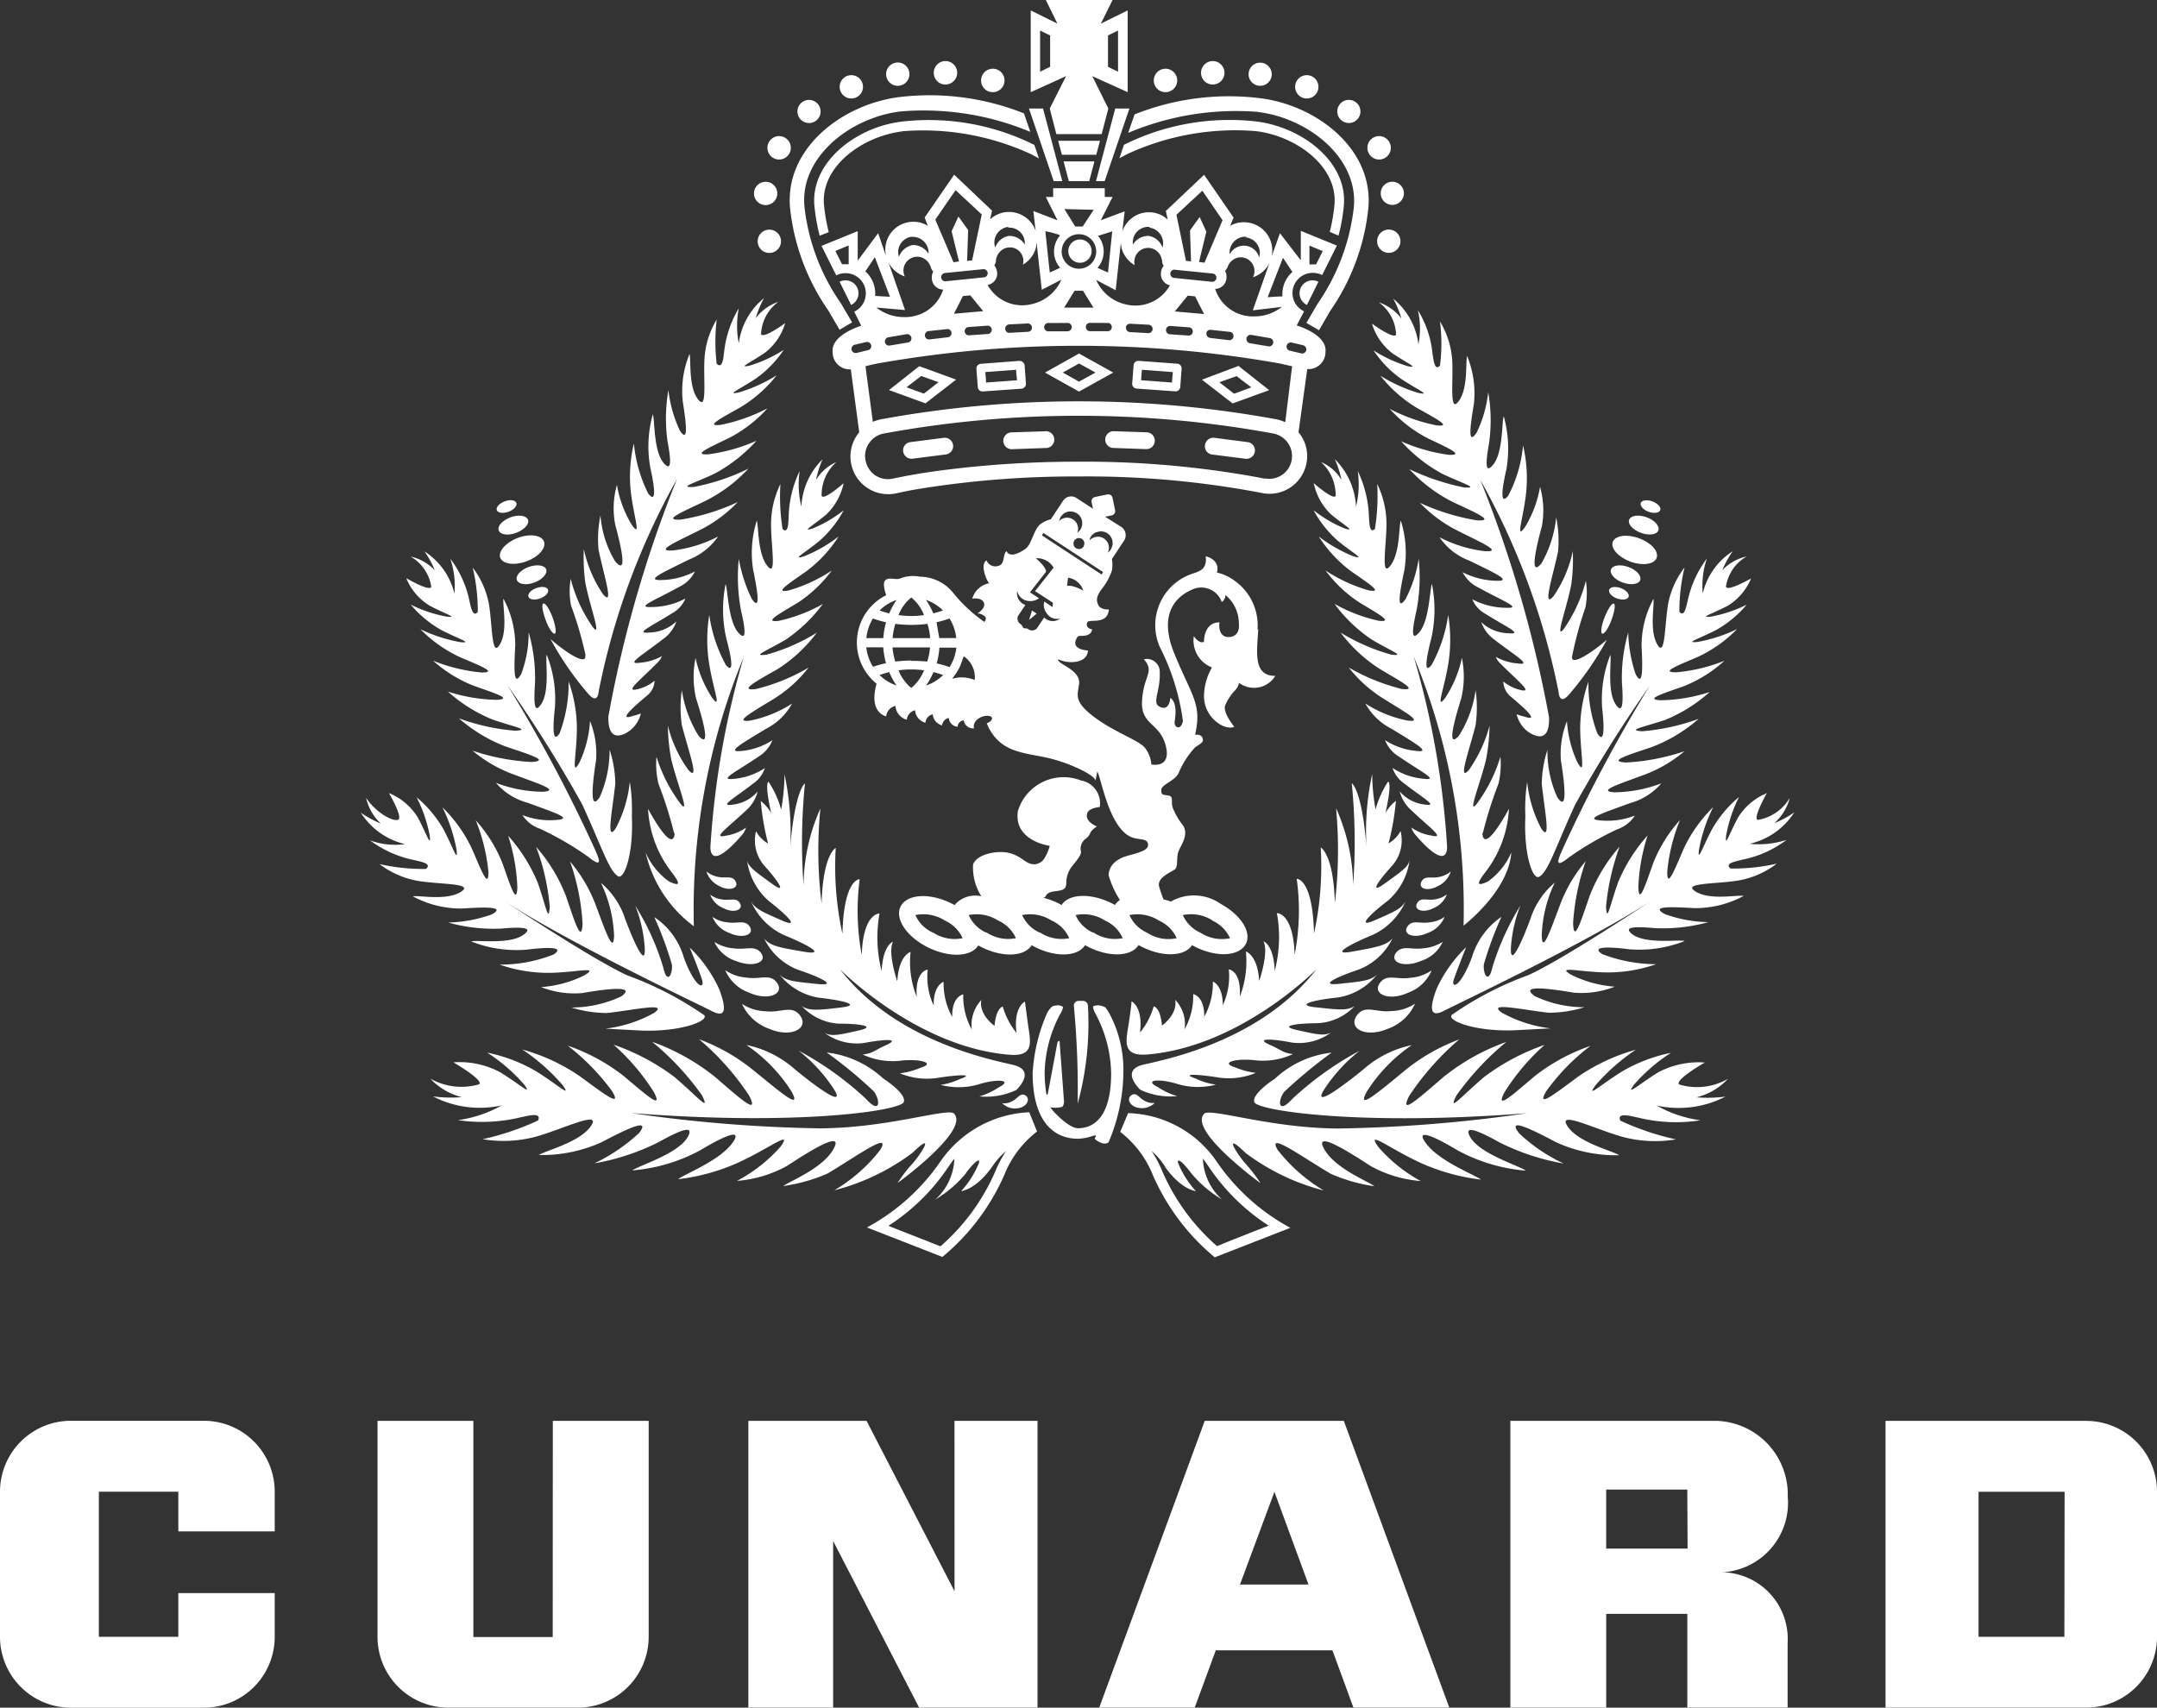 <?xml version="1.0" encoding="UTF-8"?> <svg xmlns="http://www.w3.org/2000/svg" viewBox="0 0 78.462 62.129"><rect x="0" y="0" width="78.462" height="62.129" fill="#333333" stroke="none"/><g fill="none" data-name="Group 38"><path d="m43.471 10.763-.257-.024-.467.574 1.051.094Z" data-name="Path 295"></path><path d="M40.207 33.473a1.448 1.448 0 0 0-1.073-.2 1.236 1.236 0 0 0 .641.641 1.421 1.421 0 0 0 1.086.2 1.269 1.269 0 0 0-.654-.641Z" data-name="Path 296"></path><path d="m47.872 9.62.241-.485-.483-.2v.679h.088a1.517 1.517 0 0 1 .154.006Z" data-name="Path 297"></path><path d="M38.263 33.473a1.448 1.448 0 0 0-1.073-.2 1.268 1.268 0 0 0 .644.641 1.416 1.416 0 0 0 1.073.2 1.258 1.258 0 0 0-.644-.641Z" data-name="Path 298"></path><path d="M34.513 42.425a7.51 7.51 0 0 1-2.2 2.172l1.894.746a7.646 7.646 0 0 0 1.985-2.706 4.442 4.442 0 0 1 .4-.759 2.7 2.7 0 0 0-.518.587c-.6.831-1.116.869-1.116.869a3.305 3.305 0 0 0 .612-.939c.134-.268-.038-.255-.44.287a4.308 4.308 0 0 1-1.116.952 2.1 2.1 0 0 0 .692-1.483c-.065.086-.129.18-.193.274Z" data-name="Path 299"></path><path d="m39.099 10.57-.378.614h1.065l-.381-.614Z" data-name="Path 300"></path><path d="M38.022 11.897a.15.15 0 0 0 .156.148h.668a.156.156 0 0 0 .153-.153.15.15 0 0 0-.158-.15h-.668a.15.15 0 0 0-.15.156Z" data-name="Path 301"></path><path d="M30.628 9.621a1.461 1.461 0 0 1 .156 0h.086v-.679l-.483.2Z" data-name="Path 302"></path><path d="M41.937 11.957a.156.156 0 0 0-.145-.161l-.668-.039a.153.153 0 1 0-.016.3l.668.038a.156.156 0 0 0 .161-.138Z" data-name="Path 303"></path><path d="M39.652 12.032h.671a.153.153 0 0 0 0-.3h-.671a.145.145 0 0 0-.153.15.15.15 0 0 0 .153.153Z" data-name="Path 304"></path><path d="M42.425 11.973a.153.153 0 0 0 .139.164l.671.046a.148.148 0 0 0 .164-.139.15.15 0 0 0-.145-.161l-.665-.048a.15.15 0 0 0-.164.139Z" data-name="Path 305"></path><path d="m35.028 10.763-.327.644 1.057-.094-.469-.574Z" data-name="Path 306"></path><path d="m35.264 12.189.671-.046a.155.155 0 0 0 .139-.164.153.153 0 0 0-.164-.139l-.668.048a.151.151 0 1 0 .021.3Z" data-name="Path 307"></path><path d="M37.538 11.906a.153.153 0 0 0-.158-.145l-.671.035a.156.156 0 0 0-.145.161.15.15 0 0 0 .158.145l.673-.038a.15.15 0 0 0 .142-.158Z" data-name="Path 308"></path><path d="M34.611 12.107a.145.145 0 0 0-.169-.131l-.662.072a.153.153 0 0 0 .032.3l.665-.078a.153.153 0 0 0 .134-.166Z" data-name="Path 309"></path><path d="M36.318 33.473a1.448 1.448 0 0 0-1.073-.2 1.26 1.26 0 0 0 .641.641 1.429 1.429 0 0 0 1.089.2 1.266 1.266 0 0 0-.657-.641Z" data-name="Path 310"></path><path d="M33.153 12.289a.161.161 0 0 0-.177-.129l-.66.113a.156.156 0 0 0-.126.177.15.15 0 0 0 .177.123l.66-.11a.153.153 0 0 0 .126-.174Z" data-name="Path 311"></path><path d="M34.373 33.481a1.443 1.443 0 0 0-1.073-.2 1.252 1.252 0 0 0 .644.641 1.429 1.429 0 0 0 1.073.2 1.277 1.277 0 0 0-.644-.641Z" data-name="Path 312"></path><path d="M41.707 33.912a1.424 1.424 0 0 0 1.073.2 1.258 1.258 0 0 0-.641-.641 1.448 1.448 0 0 0-1.073-.2 1.261 1.261 0 0 0 .641.641Z" data-name="Path 313"></path><path d="M43.651 33.913a1.424 1.424 0 0 0 1.073.2 1.293 1.293 0 0 0-.644-.641 1.448 1.448 0 0 0-1.086-.2 1.269 1.269 0 0 0 .657.641Z" data-name="Path 314"></path><path d="M38.555 22.502a.445.445 0 0 1-.488-.2.48.48 0 0 1-.083-.418l.3.2.016-.156-.652-.424.676-.853a.692.692 0 0 0-.646-.341s.37.3.37.491l-.585.748.33.215a.536.536 0 0 1-.421.094.464.464 0 0 1-.375-.373.188.188 0 0 0 0 .038.448.448 0 0 0 .3.485l-.268.4a.244.244 0 0 0 .118.311l.083.131.145.019a.247.247 0 0 0 .335 0l.268-.4a.44.44 0 0 0 .536.072.1.1 0 0 0 .041-.039Zm-1.121.054.1-.343.172.113Z" data-name="Path 315"></path><path d="M44.193 10.524a1.44 1.44 0 0 0 1.432 1 1.585 1.585 0 0 0 .992-.346l-1.049.089.606-1.727a1.025 1.025 0 0 1-.6.523.491.491 0 0 0 .054-.225.5.5 0 0 0-.5-.5.459.459 0 0 0-.3.107.47.47 0 0 0-.158.2.455.455 0 0 0-.038.094.3.3 0 0 1-.086.137.426.426 0 0 1 .051.268.416.416 0 0 1-.404.38Z" data-name="Path 316"></path><path d="M40.315 9.889c.054-.507.094-.923.156-1.5-.032 0-.268.091-.52.166a.89.89 0 0 1-.016 1.159Z" data-name="Path 317"></path><path d="M40.958 11.056a1.44 1.44 0 0 0 1.609-.695.416.416 0 0 1-.327-.461.437.437 0 0 1 .1-.247.268.268 0 0 1-.056-.15.433.433 0 0 0-.019-.1.512.512 0 0 0-.394-.392.5.5 0 0 0-.587.389.467.467 0 0 0 0 .228 1.03 1.03 0 0 1-.48-.628l-.024-.174-.024.215-.164 1.5-.708-.367a1.529 1.529 0 0 0 1.07.885Z" data-name="Path 318"></path><path d="M39.233 8.234h.03a.919.919 0 0 1 .123 0l.392-.636h-1.057l.394.646a.916.916 0 0 1 .118-.01Z" data-name="Path 319"></path><path d="M42.292 8.985a.577.577 0 0 0-.472-.727.563.563 0 0 0-.606.614.657.657 0 0 1 .577-.314.646.646 0 0 1 .501.427Z" data-name="Path 320"></path><path d="M46.814 12.557a.15.15 0 0 0 .113.18l.418.1a.15.15 0 0 0 .18-.113.158.158 0 0 0-.113-.185l-.416-.094a.153.153 0 0 0-.182.115Z" data-name="Path 321"></path><path d="M45.805 9.336a.566.566 0 0 0-.475-.724.577.577 0 0 0-.6.614.579.579 0 0 1 1.073.11Z" data-name="Path 322"></path><path d="M39.247 9.757a.628.628 0 1 0-.628-.628.628.628 0 0 0 .628.628Zm0-1.051a.421.421 0 1 1-.3.122.424.424 0 0 1 .3-.122Z" data-name="Path 323"></path><path d="M39.249 12.589a37.012 37.012 0 0 0-7.328.646 9.023 9.023 0 0 0-.424.1l.268 2.02a1.8 1.8 0 0 1 .268-.086 39.834 39.834 0 0 1 14.441 0 1.624 1.624 0 0 1 .292.1l.268-2.028-.435-.1a37.049 37.049 0 0 0-7.35-.652Zm-5.587 2.084-1.325-.483 1.113-.869 1.341.488Zm3.487-.536-1.405.1a.169.169 0 0 1-.185-.161l-.051-.657a.174.174 0 0 1 .161-.188l1.405-.107a.18.18 0 0 1 .188.161l.048.66a.177.177 0 0 1-.153.188Zm2.092.11-1.236-.692 1.236-.692 1.244.692Zm3.685-.166a.172.172 0 0 1-.185.161l-1.4-.1a.172.172 0 0 1-.164-.188l.051-.66a.174.174 0 0 1 .185-.161l1.405.107a.169.169 0 0 1 .158.188Zm1.9.593-1.116-.864 1.341-.488 1.113.869Z" data-name="Path 324"></path><path d="M44.097 10.23a.151.151 0 1 0 .03-.3l-1.384-.139a.15.15 0 1 0-.03.3Z" data-name="Path 325"></path><path d="m43.321 9.492-.038-1.121.351-.491.244.55-.258 1.1.193.027.66-1.564-.735-1.076-.949.885.346 1.676Z" data-name="Path 326"></path><path d="m34.883 9.526-.263-1.1.247-.55.354.491-.038 1.121.182-.016.346-1.676-.952-.885-.738 1.076.66 1.564Z" data-name="Path 327"></path><path d="M31.874 11.168a1.609 1.609 0 0 0 1 .346 1.443 1.443 0 0 0 1.43-1 .418.418 0 0 1-.41-.389.448.448 0 0 1 .051-.268.3.3 0 0 1-.083-.137.457.457 0 0 0-.038-.094.491.491 0 0 0-.158-.2.467.467 0 0 0-.306-.107.5.5 0 0 0-.5.5.537.537 0 0 0 .051.225 1.033 1.033 0 0 1-.6-.523l.6 1.727Z" data-name="Path 328"></path><path d="M31.839 10.763c.174 0 .536.029.536.029l-.55-1.438-.346.515a1.073 1.073 0 0 1 .367.8l-.007.094Z" data-name="Path 329"></path><path d="M30.975 12.721a.153.153 0 0 0 .185.113l.413-.1a.148.148 0 0 0 .115-.18.153.153 0 0 0-.182-.115l-.416.094a.158.158 0 0 0-.115.188Z" data-name="Path 330"></path><path d="M38.579 9.717a.89.89 0 0 1-.016-1.159c-.236-.075-.488-.153-.52-.166.064.574.1.99.161 1.5Z" data-name="Path 331"></path><path d="M46.314 12.45a.156.156 0 0 0-.129-.177l-.657-.113a.158.158 0 0 0-.177.129.153.153 0 0 0 .126.174l.657.11a.156.156 0 0 0 .18-.123Z" data-name="Path 332"></path><path d="M33.195 8.912a.657.657 0 0 1 .577.316.577.577 0 0 0-.609-.614.563.563 0 0 0-.469.724.665.665 0 0 1 .5-.426Z" data-name="Path 333"></path><path d="M36.701 8.558a.654.654 0 0 1 .574.314.563.563 0 0 0-.606-.614.571.571 0 0 0-.467.727.636.636 0 0 1 .5-.426Z" data-name="Path 334"></path><path d="m38.616 10.164-.711.367-.166-1.5-.021-.215-.024.174a1.011 1.011 0 0 1-.48.628.49.49 0 0 0-.848-.451.515.515 0 0 0-.118.225.629.629 0 0 0-.013.1.332.332 0 0 1-.056.15.537.537 0 0 1 .1.247.416.416 0 0 1-.327.461 1.438 1.438 0 0 0 1.609.695 1.534 1.534 0 0 0 1.054-.885Z" data-name="Path 335"></path><path d="M44.858 12.217a.158.158 0 0 0-.134-.169l-.668-.072a.145.145 0 0 0-.166.131.153.153 0 0 0 .134.166l.663.078a.158.158 0 0 0 .172-.134Z" data-name="Path 336"></path><path d="M34.239 10.095a.15.15 0 0 0 .169.137l1.381-.142a.15.15 0 1 0-.032-.3l-1.381.139a.15.15 0 0 0-.137.164Z" data-name="Path 337"></path><path d="m38.657 13.555.593.33.6-.33-.6-.33Z" data-name="Path 338"></path><path d="M34.065 24.128a3.47 3.47 0 0 1 .472.131 1.668 1.668 0 0 0 .247-.708h-.617a2.851 2.851 0 0 1-.1.577Z" data-name="Path 339"></path><path d="M33.682 24.938a1.609 1.609 0 0 0 .62-.381 3.567 3.567 0 0 0-.351-.107 2.59 2.59 0 0 1-.269.488Z" data-name="Path 340"></path><path d="M39.078 19.643a.201.201 0 0 0 .335.223.2.2 0 0 0-.056-.268.2.2 0 0 0-.279.045Z" data-name="Path 341"></path><path d="M32.679 24.385a.489.489 0 1 0 .928 0 3.248 3.248 0 0 0-.461-.032 3.358 3.358 0 0 0-.467.032Z" data-name="Path 342"></path><path d="M31.992 24.557a1.609 1.609 0 0 0 .62.381 2.446 2.446 0 0 1-.268-.488 3.354 3.354 0 0 0-.352.107Z" data-name="Path 343"></path><path d="M32.564 24.066a4.559 4.559 0 0 1 1.167 0 2.221 2.221 0 0 0 .1-.515h-1.36a2.371 2.371 0 0 0 .093.515Z" data-name="Path 344"></path><path d="M33.73 22.701a4.56 4.56 0 0 1-1.167 0 2.414 2.414 0 0 0-.1.518h1.36a2.269 2.269 0 0 0-.093-.518Z" data-name="Path 345"></path><path d="M45.105 57.647h2.481l-1.239-3.371Z" data-name="Path 346"></path><path d="M39.209 19.215a.355.355 0 0 1-.029.158.413.413 0 0 0 .18-.357.418.418 0 0 0-.432-.416.424.424 0 0 0-.408.335.4.4 0 0 1 .689.268Z" data-name="Path 347"></path><path d="M32.612 21.827a1.631 1.631 0 0 0-.62.383 3.365 3.365 0 0 0 .351.107 2.632 2.632 0 0 1 .269-.49Z" data-name="Path 348"></path><path d="M33.609 22.379a.489.489 0 1 0-.931 0 3.346 3.346 0 0 0 .467.032 3.244 3.244 0 0 0 .464-.032Z" data-name="Path 349"></path><path d="M32.228 22.643a3.75 3.75 0 0 1-.475-.137 1.687 1.687 0 0 0-.244.713h.617a2.85 2.85 0 0 1 .102-.576Z" data-name="Path 350"></path><path d="m38.85 21.003-.038.311c.177-.07.593.161.593.161a.689.689 0 0 0-.555-.472Z" data-name="Path 351"></path><path d="M34.302 22.211a1.65 1.65 0 0 0-.62-.384 2.8 2.8 0 0 1 .268.491 3.57 3.57 0 0 0 .352-.107Z" data-name="Path 352"></path><path d="M34.167 23.216h.617a1.689 1.689 0 0 0-.247-.713 3.465 3.465 0 0 1-.472.137Z" data-name="Path 353"></path><path d="M40.287 19.791a.4.4 0 0 1 0 .3.426.426 0 0 0 .145-.507.421.421 0 0 0-.555-.231.429.429 0 0 0-.255.306.452.452 0 0 1 .137-.091.4.4 0 0 1 .528.223Z" data-name="Path 354"></path><path d="M32.126 23.551h-.617a1.665 1.665 0 0 0 .244.708 3.86 3.86 0 0 1 .475-.131 2.847 2.847 0 0 1-.1-.577Z" data-name="Path 355"></path><path d="m40.669 1.11-.365.18v1.14l.365.18Z" data-name="Path 356"></path><path d="m37.833 2.61.365-.18V1.29l-.365-.18Z" data-name="Path 357"></path><path d="M33.607 14.318c.115-.089.268-.215.536-.416l-.628-.225-.536.41Z" data-name="Path 358"></path><path d="M46.663 10.763v-.091a1.073 1.073 0 0 1 .365-.8l-.343-.515-.553 1.438s.357-.019.531-.032Z" data-name="Path 359"></path><path d="M35.841 13.533c0 .115.021.268.027.381l1.126-.083c0-.11-.024-.268-.032-.381Z" data-name="Path 360"></path><path d="m41.511 13.833 1.121.083c0-.113.019-.268.03-.381l-1.124-.083c-.008.13-.008.272-.027.381Z" data-name="Path 361"></path><path d="M39.247 2.513a.628.628 0 1 0-.628-.628.628.628 0 0 0 .628.628Zm0-1.051a.424.424 0 1 1-.39.422.424.424 0 0 1 .39-.422Z" data-name="Path 362"></path><path d="M58.427 54.208h2.958v2.13h-2.958Z" data-name="Path 363"></path><path d="M71.966 54.275h3.133v5.28h-3.133Z" data-name="Path 364"></path><path d="M46.358 15.792a39.175 39.175 0 0 0-14.215 0 .821.821 0 0 0-.52.359.8.8 0 0 0-.118.628.837.837 0 0 0 .359.536.848.848 0 0 0 .628.115 21.392 21.392 0 0 1 1.7-.292 38.2 38.2 0 0 1 5.069-.338 34.8 34.8 0 0 1 6.461.553l.287.056a.829.829 0 0 0 .869-1.263.845.845 0 0 0-.515-.354Zm-11.954.74-1.207.153a.306.306 0 0 1-.341-.268.3.3 0 0 1 .268-.335l1.21-.156a.305.305 0 1 1 .07.606Zm3.626-.233-1.215.043a.306.306 0 1 1-.024-.612l1.215-.04a.306.306 0 1 1 .024.609Zm3.661.043-1.22-.043a.306.306 0 0 1 .024-.609l1.218.04a.306.306 0 0 1-.021.612Zm3.613.343-1.207-.153a.3.3 0 0 1-.268-.341.308.308 0 0 1 .343-.268l1.207.156a.305.305 0 1 1-.075.606Z" data-name="Path 365"></path><path d="M34.618 24.694a1.223 1.223 0 0 1 .837.03.925.925 0 0 0-.4-.864c-.016.056-.032.08-.048.126a1.818 1.818 0 0 1-.1.268 2.365 2.365 0 0 1-.289.44Z" data-name="Path 366"></path><path d="m44.364 13.903.536.416.63-.231c-.252-.2-.41-.322-.536-.41Z" data-name="Path 367"></path><path d="M44.254 45.343c.244-.1 1.2-.472 1.877-.746a7.575 7.575 0 0 1-2.2-2.173q-.09-.139-.193-.268a2.087 2.087 0 0 0 .689 1.483 4.3 4.3 0 0 1-1.116-.952c-.4-.536-.571-.563-.44-.287a3.423 3.423 0 0 0 .612.939s-.52-.038-1.113-.869a2.543 2.543 0 0 0-.52-.587 4.271 4.271 0 0 1 .4.759 7.647 7.647 0 0 0 2.004 2.701Z" data-name="Path 368"></path></g><g fill="#fff" data-name="Group 39"><path d="M36.455 40.135a.649.649 0 0 0 .536.19c.359-.027.518-.346.3-.477-.18-.1-.268.118-.469.215a.536.536 0 0 1-.367.072Z" data-name="Path 369"></path><path d="M41.64 40.052c-.209-.1-.29-.319-.469-.215-.223.131-.062.451.3.477a.651.651 0 0 0 .536-.19.553.553 0 0 1-.367-.072Z" data-name="Path 370"></path><path d="M30.758 10.2a.488.488 0 0 0-.217.051l.419.845a.478.478 0 0 0 .268-.426.469.469 0 0 0-.469-.469Z" data-name="Path 371"></path><path d="M47.272 10.67a.477.477 0 0 0 .268.426l.418-.845a.472.472 0 0 0-.687.418Z" data-name="Path 372"></path><path d="M27.985 8.355a.424.424 0 0 0-.424.424.426.426 0 0 1 .424-.424Z" data-name="Path 373"></path><path d="M27.561 8.779a.421.421 0 0 0 .424.421.424.424 0 0 1-.424-.421Z" data-name="Path 374"></path><path d="M27.985 8.355a.424.424 0 1 0 .424.424.424.424 0 0 0-.424-.424Z" data-name="Path 375"></path><path d="M27.851 7.462a.424.424 0 1 0-.424-.424.424.424 0 0 0 .424.424Z" data-name="Path 376"></path><path d="M28.339 5.804a.426.426 0 1 0-.424-.426.426.426 0 0 0 .424.426Z" data-name="Path 377"></path><path d="M29.433 4.477a.421.421 0 1 0-.3-.121.424.424 0 0 0 .3.121Z" data-name="Path 378"></path><path d="M30.97 3.583a.424.424 0 1 0-.3-.122.424.424 0 0 0 .3.122Z" data-name="Path 379"></path><path d="M32.657 3.122a.424.424 0 1 0-.424-.421.424.424 0 0 0 .424.421Z" data-name="Path 380"></path><path d="M34.39 3.074a.426.426 0 1 0-.424-.424.421.421 0 0 0 .424.424Z" data-name="Path 381"></path><path d="M36.109 3.353a.426.426 0 1 0-.421-.424.421.421 0 0 0 .421.424Z" data-name="Path 382"></path><path d="m38.641 6.59-.7-2.642h-.512l.9 2.642Z" data-name="Path 383"></path><path d="M28.744 7.614a8 8 0 0 0 1.387 3.683l.408.7.456-.268-.41-.7a7.584 7.584 0 0 1-1.32-3.487c-.193-1.805 1.644-3.259 3.487-3.487a10.069 10.069 0 0 1 4.726.743l-.231-.673a9.267 9.267 0 0 0-4.56-.59c-2.084.274-4.176 1.896-3.943 4.079Z" data-name="Path 384"></path><path d="M32.835 4.774a9.385 9.385 0 0 1 4.675.837l.282.153-.166-.491a8.583 8.583 0 0 0-4.828-.848c-1.671.2-3.345 1.5-3.17 3.1a7.225 7.225 0 0 0 .188 1.051l.33-.131a6.6 6.6 0 0 1-.169-.955c-.156-1.4 1.363-2.532 2.859-2.712Z" data-name="Path 385"></path><path d="M50.515 9.2a.424.424 0 1 0-.421-.421.424.424 0 0 0 .421.421Z" data-name="Path 386"></path><path d="M50.225 7.038a.421.421 0 1 0 .121-.3.424.424 0 0 0-.121.3Z" data-name="Path 387"></path><path d="M50.166 5.804a.426.426 0 1 0-.426-.426.426.426 0 0 0 .426.426Z" data-name="Path 388"></path><path d="M49.069 4.476a.421.421 0 1 0-.3-.122.424.424 0 0 0 .3.122Z" data-name="Path 389"></path><path d="M47.535 3.583a.424.424 0 1 0-.424-.424.424.424 0 0 0 .424.424Z" data-name="Path 390"></path><path d="M45.843 3.122a.421.421 0 1 0-.3-.122.424.424 0 0 0 .3.122Z" data-name="Path 391"></path><path d="M44.113 3.074a.426.426 0 1 0-.424-.424.421.421 0 0 0 .424.424Z" data-name="Path 392"></path><path d="M42.394 3.353a.426.426 0 1 0-.424-.424.421.421 0 0 0 .424.424Z" data-name="Path 393"></path><path d="M39.867 6.59h.316l.9-2.642h-.516Z" data-name="Path 394"></path><path d="M45.757 4.074c1.837.225 3.674 1.679 3.487 3.487a7.664 7.664 0 0 1-1.314 3.487l-.41.7.459.268.405-.7a7.994 7.994 0 0 0 1.384-3.683c.241-2.183-1.859-3.806-3.937-4.061a9.269 9.269 0 0 0-4.56.59l-.233.673a10.074 10.074 0 0 1 4.721-.764Z" data-name="Path 395"></path><path d="M48.689 8.572a6.551 6.551 0 0 0 .19-1.051c.174-1.609-1.5-2.891-3.168-3.1a8.6 8.6 0 0 0-4.828.848l-.164.491.282-.153a9.354 9.354 0 0 1 4.678-.837c1.5.18 3.012 1.314 2.859 2.712a6.624 6.624 0 0 1-.166.955Z" data-name="Path 396"></path><path d="m39.622 6.59.188-.716h-1.121l.19.716Z" data-name="Path 397"></path><path d="M40.012 5.123h-1.521l.137.507h1.25Z" data-name="Path 398"></path><path d="m38.185 3.948.241.931h1.647l.244-.931-.585-1.177 1.287.582V.379l-.974.48.424-.858h-2.426l.421.858-.971-.48v2.974l1.285-.582Zm2.119-2.658.365-.18v1.5l-.365-.18Zm-2.105 1.14-.365.18v-1.5l.365.18Zm.421-.536a.638.638 0 1 0 0-.008Z" data-name="Path 399"></path><path d="M39.25 2.318a.424.424 0 1 0-.421-.421.424.424 0 0 0 .421.421Z" data-name="Path 400"></path><path d="m43.721 13.814 1.116.864 1.328-.483-1.114-.881Zm1.169.51-.536-.416.628-.225c.118.089.268.212.536.41Z" data-name="Path 401"></path><path d="m34.331 15.929-1.21.156a.3.3 0 0 0-.268.335.306.306 0 0 0 .341.268l1.207-.153a.305.305 0 1 0-.07-.606Z" data-name="Path 402"></path><path d="M41.42 13.129a.174.174 0 0 0-.185.161l-.051.66a.172.172 0 0 0 .164.188l1.4.1a.172.172 0 0 0 .185-.161l.048-.657a.169.169 0 0 0-.158-.188Zm1.212.789-1.121-.083c0-.11.019-.268.027-.381l1.124.083a16.45 16.45 0 0 0-.03.383Z" data-name="Path 403"></path><path d="m45.381 16.085-1.207-.156a.308.308 0 0 0-.343.268.3.3 0 0 0 .268.341l1.207.153a.305.305 0 1 0 .075-.606Z" data-name="Path 404"></path><path d="M30.289 12.812a.617.617 0 0 0 .66.625l.306 2.29a1.373 1.373 0 0 0 1.341 2.223l.156-.035c.325-.067.4-.083.781-.145a35.671 35.671 0 0 1 5.724-.435 33.674 33.674 0 0 1 6.638.6 1.368 1.368 0 0 0 1.623-1.054 1.341 1.341 0 0 0-.284-1.153l.319-2.3a.62.62 0 0 0 .662-.625c.072-.633-1.046-.963-1.046-.963l.268-.512a.735.735 0 0 1 .319-1.4.722.722 0 0 1 .338.08l.536-1.073-1.312-.536v1.073l-.759-.987-.3.84a1.03 1.03 0 0 0-1-1.239.987.987 0 0 0-.515.131l.129-.3L43.8 6.359l-1.392 1.317.07.316a.985.985 0 0 0-.48-.249 1.019 1.019 0 0 0-1.169.671l.019-.19.062-.536-.869.327.429-.848h-.284v-.319h-1.877v.319h-.268l.426.848-.877-.338.059.536.024.19a1.027 1.027 0 0 0-1.175-.671 1.043 1.043 0 0 0-.483.249l.072-.316-1.379-1.309-1.073 1.558.113.3a1 1 0 0 0-.523-.145 1.016 1.016 0 0 0-1.022 1.017 1.206 1.206 0 0 0 .024.223l-.284-.826-.743 1V8.41l-1.317.536.536 1.073a.711.711 0 0 1 .335-.08.735.735 0 0 1 .319 1.4l.255.512s-1.114.331-1.039.961Zm17.342-3.876.483.2-.241.485a1.521 1.521 0 0 0-.153 0h-.088Zm-16.76.679h-.086a1.47 1.47 0 0 0-.156 0l-.241-.485.483-.2Zm15.132 7.8-.287-.056a34.8 34.8 0 0 0-6.461-.561 38.2 38.2 0 0 0-5.08.325c-.6.08-1.172.177-1.7.292a.848.848 0 0 1-.628-.115.837.837 0 0 1-.359-.536.8.8 0 0 1 .118-.628.821.821 0 0 1 .52-.359 39.175 39.175 0 0 1 14.215 0 .845.845 0 0 1 .523.362.829.829 0 0 1-.869 1.263Zm.748-2.054a1.623 1.623 0 0 0-.292-.1 39.834 39.834 0 0 0-14.441 0 1.8 1.8 0 0 0-.268.086l-.268-2.02c.089-.027.249-.064.424-.1a41.887 41.887 0 0 1 14.66 0l.435.1ZM32.19 12.448a.156.156 0 0 1 .126-.177l.66-.113a.161.161 0 0 1 .177.129.153.153 0 0 1-.126.174l-.66.11a.15.15 0 0 1-.177-.123Zm1.456-.233a.148.148 0 0 1 .134-.169l.662-.072a.145.145 0 0 1 .169.131.153.153 0 0 1-.134.166l-.665.078a.147.147 0 0 1-.166-.134Zm1.054-.8.327-.644.268-.024.469.574Zm1.212.434a.153.153 0 0 1 .164.139.156.156 0 0 1-.139.164l-.671.046a.151.151 0 1 1-.021-.3Zm.652.115a.156.156 0 0 1 .145-.161l.671-.035a.153.153 0 0 1 .158.145.15.15 0 0 1-.142.158l-.673.038a.15.15 0 0 1-.158-.15Zm2.146-.772.378-.614h.306l.381.614Zm1.609.558a.153.153 0 0 1 0 .3h-.671a.15.15 0 0 1-.148-.153.145.145 0 0 1 .153-.15Zm-1.491 0a.15.15 0 0 1 .158.15.156.156 0 0 1-.153.153h-.668a.153.153 0 1 1 0-.3Zm2.122.174a.153.153 0 0 1 .164-.145l.668.035a.153.153 0 0 1-.016.306l-.668-.038a.153.153 0 0 1-.137-.174Zm2.293-.016a.15.15 0 0 1 .145.161.147.147 0 0 1-.164.139l-.671-.046a.153.153 0 0 1-.139-.164.15.15 0 0 1 .164-.139Zm-.507-.577.467-.574.268.024.327.644Zm1.143.8a.145.145 0 0 1 .166-.131l.668.072a.153.153 0 1 1-.038.3l-.662-.078a.153.153 0 0 1-.123-.193Zm1.459.182a.158.158 0 0 1 .177-.129l.657.113a.153.153 0 1 1-.051.3l-.657-.11a.153.153 0 0 1-.115-.2Zm2.063.247a.158.158 0 0 1 .113.185.15.15 0 0 1-.18.113l-.418-.1a.15.15 0 0 1-.113-.18.153.153 0 0 1 .182-.115Zm-.732-3.181.343.515a1.073 1.073 0 0 0-.365.8v.091c-.174 0-.536.029-.536.029Zm-1.341-.74a.566.566 0 0 1 .475.724.579.579 0 0 0-1.073-.11.577.577 0 0 1 .6-.641Zm-.692 1.124a.455.455 0 0 1 .038-.094.469.469 0 0 1 .158-.2.459.459 0 0 1 .3-.107.5.5 0 0 1 .5.5.491.491 0 0 1-.054.225 1.024 1.024 0 0 0 .6-.523l-.606 1.727 1.054-.126a1.585 1.585 0 0 1-.992.346 1.44 1.44 0 0 1-1.432-1 .416.416 0 0 0 .41-.389.426.426 0 0 0-.051-.268.3.3 0 0 0 .078-.115Zm-.9-2.824.735 1.073-.657 1.545-.2-.027.268-1.1-.244-.536-.351.491.038 1.124-.185-.019-.346-1.676Zm-1 2.875 1.384.139a.151.151 0 0 1-.03.3l-1.384-.142a.15.15 0 1 1 .03-.3Zm-.92-1.532a.577.577 0 0 1 .472.727.646.646 0 0 0-.5-.426.657.657 0 0 0-.577.314.563.563 0 0 1 .609-.641Zm-1.877.3c.241-.075.488-.153.52-.166-.062.574-.1.99-.156 1.5l-.381-.172a.891.891 0 0 0 .02-1.162Zm.644 1.977.164-1.5.024-.215.024.174a1.03 1.03 0 0 0 .48.628.467.467 0 0 1 0-.228.5.5 0 0 1 .587-.389.512.512 0 0 1 .394.392.433.433 0 0 1 .019.1.268.268 0 0 0 .056.15.437.437 0 0 0-.1.247.416.416 0 0 0 .327.461 1.44 1.44 0 0 1-1.609.695 1.529 1.529 0 0 1-1.073-.888Zm-.8-2.926-.4.609a.909.909 0 0 0-.123 0h-.03a.912.912 0 0 0-.118 0l-.394-.636Zm-.536.888a.628.628 0 1 1-.628.628.628.628 0 0 1 .628-.628Zm-.7.062a.89.89 0 0 0 .016 1.159l-.376.172c-.059-.507-.1-.923-.161-1.5a2.921 2.921 0 0 1 .523.139Zm-1.877-.3a.563.563 0 0 1 .606.614.654.654 0 0 0-.574-.314.636.636 0 0 0-.5.426.571.571 0 0 1 .475-.754Zm-.727 2.079a.416.416 0 0 0 .327-.461.536.536 0 0 0-.1-.247.333.333 0 0 0 .056-.15.627.627 0 0 1 .013-.1.515.515 0 0 1 .118-.225.49.49 0 0 1 .848.451 1.011 1.011 0 0 0 .48-.628l.024-.174.021.215.166 1.5.711-.367a1.534 1.534 0 0 1-1.073.888 1.438 1.438 0 0 1-1.609-.695Zm-.016-.437a.15.15 0 0 1-.137.166l-1.381.142a.151.151 0 1 1-.032-.3l1.381-.139a.153.153 0 0 1 .169.126ZM34.76 6.918l.952.885-.351 1.671-.182.019.038-1.124-.354-.491-.247.536.268 1.1-.2.027-.662-1.55Zm-1.593 1.7a.577.577 0 0 1 .609.614.657.657 0 0 0-.577-.316.665.665 0 0 0-.5.426.563.563 0 0 1 .469-.73Zm-.252 1.448a.537.537 0 0 1-.051-.225.5.5 0 0 1 .5-.5.467.467 0 0 1 .306.107.491.491 0 0 1 .158.2.456.456 0 0 1 .038.094.3.3 0 0 0 .083.137.448.448 0 0 0-.051.268.418.418 0 0 0 .41.389 1.443 1.443 0 0 1-1.43 1 1.609 1.609 0 0 1-1-.346l1.043.089-.6-1.727a1.032 1.032 0 0 0 .6.507Zm-1.438-.193.346-.515.55 1.438s-.359-.016-.536-.03v-.084a1.073 1.073 0 0 0-.359-.807Zm.03 2.572a.153.153 0 0 1 .182.115.148.148 0 0 1-.115.18l-.413.1a.153.153 0 0 1-.185-.113.158.158 0 0 1 .115-.185Z" data-name="Path 405"></path><path d="M44.74 8.224Z" data-name="Path 406"></path><path d="M39.25 9.559a.424.424 0 1 0-.39-.422.424.424 0 0 0 .39.422Z" data-name="Path 407"></path><path d="m32.338 14.192 1.325.483 1.116-.864-1.341-.488Zm1.8-.287c-.252.2-.413.327-.536.416l-.628-.231.536-.41Z" data-name="Path 408"></path><path d="m38.005 15.691-1.215.04a.306.306 0 1 0 .024.612l1.215-.043a.306.306 0 1 0-.024-.609Z" data-name="Path 409"></path><path d="m41.712 15.728-1.218-.04a.306.306 0 0 0-.024.609l1.22.043a.306.306 0 1 0 .021-.612Z" data-name="Path 410"></path><path d="m38.013 13.555 1.236.692 1.244-.692-1.244-.692Zm1.236.33-.59-.33.59-.33.6.33Z" data-name="Path 411"></path><path d="m37.083 13.129-1.405.107a.174.174 0 0 0-.161.188l.051.657a.169.169 0 0 0 .185.161l1.405-.1a.177.177 0 0 0 .161-.188l-.048-.66a.18.18 0 0 0-.188-.161Zm-1.215.789c0-.113-.019-.268-.027-.381l1.121-.083c0 .115.024.268.032.381Z" data-name="Path 412"></path><path d="M34.218 42.244a7.633 7.633 0 0 1-2.682 2.414l2.744 1.073a8.113 8.113 0 0 0 2.248-2.974 3.755 3.755 0 0 1 1.194-1.59l-.282-.7a4.137 4.137 0 0 0-3.222 1.777Zm.915.44c.4-.536.574-.563.44-.287a3.3 3.3 0 0 1-.612.939s.52-.038 1.116-.869a2.7 2.7 0 0 1 .518-.587 4.436 4.436 0 0 0-.4.759 7.647 7.647 0 0 1-1.985 2.706l-1.894-.746a7.509 7.509 0 0 0 2.2-2.172c.064-.094.129-.188.2-.268a2.1 2.1 0 0 1-.692 1.483 4.307 4.307 0 0 0 1.116-.958Z" data-name="Path 413"></path><path d="M40.749 41.181a3.755 3.755 0 0 1 1.194 1.59 8.09 8.09 0 0 0 2.245 2.974l2.749-1.073a7.632 7.632 0 0 1-2.682-2.414 4.037 4.037 0 0 0-3.219-1.759Zm1.639 1.285c.593.831 1.113.869 1.113.869a3.425 3.425 0 0 1-.612-.939c-.131-.268.038-.255.44.287a4.307 4.307 0 0 0 1.116.952 2.087 2.087 0 0 1-.689-1.483q.1.129.193.268a7.574 7.574 0 0 0 2.2 2.173c-.692.268-1.647.646-1.877.746a7.647 7.647 0 0 1-1.985-2.706 4.272 4.272 0 0 0-.4-.759 2.542 2.542 0 0 1 .507.593Z" data-name="Path 414"></path><path d="M40.328 41.552a6.671 6.671 0 0 0 .536-2.516 4.387 4.387 0 0 0-.5-2.146 1.663 1.663 0 0 0-.158-.239.627.627 0 0 0-.268-.075.593.593 0 0 0-.164.03c-.038.019.021.185.07.268a4.742 4.742 0 0 1 .574 2.175c0 1.682-.7 2-1.207 2-.343 0-.909-.636-.909-.636-.062-.075-.1-.129-.078-.123a1.163 1.163 0 0 0 .19.013 1.051 1.051 0 0 0 .212-.03c.056-.013.094-.166.072-.268l-.15-2.052c0-.1-.032-.107-.083-.029l-.343 1.837c-.021.094-.048.091-.067 0a5.293 5.293 0 0 1-.056-.713 4.726 4.726 0 0 1 .577-2.175.67.67 0 0 0 .091-.225c0-.043-.131-.072-.182-.072a.771.771 0 0 0-.2.035.748.748 0 0 0-.212.284 6.308 6.308 0 0 0-.51 2.146c0 1.719.735 2.39 1.65 2.39a1.816 1.816 0 0 0 .51-.094c.091-.027.15-.043.142 0s-.072.078-.019.121.319.236.48.1Z" data-name="Path 415"></path><path d="M39.234 36.415a.172.172 0 0 0-.172.172 32.864 32.864 0 0 1 .139 3.567 11.053 11.053 0 0 0 .373-3.567.182.182 0 0 0-.177-.172Z" data-name="Path 416"></path><path d="M21.29 23.852c.051.362-.633-.054-1.266-.6a11.235 11.235 0 0 0 1.381 2c.354.4.373-.1.373-.1a26.105 26.105 0 0 1 2.846-7.719 44.224 44.224 0 0 0-2.494 8.634c-.027 1.175.8.5.8.5a1.1 1.1 0 0 0 .381-.609 1.675 1.675 0 0 1-.268.083c-.536.19-.161-.185.5-.738a.727.727 0 0 0 .268-.536 1.484 1.484 0 0 1-.59.3c-.555.15.056-.308.7-.963a.628.628 0 0 0 .158-.233 1.934 1.934 0 0 1-.789.239c-.571.089.1-.29.826-.856a1.309 1.309 0 0 0 .488-.646 1.475 1.475 0 0 1-.984.405c-.571.054.1-.239.826-.7a1.073 1.073 0 0 0 .485-.536 2.648 2.648 0 0 1-1.21.308c-.654.032.129-.255.979-.73a1.226 1.226 0 0 0 .579-.563 2.76 2.76 0 0 1-1.207.311c-.654.027.1-.3.976-.738a2.343 2.343 0 0 0 1.073-.845 4.716 4.716 0 0 1-1.655.507c-.654.032.1-.3.979-.735a4.991 4.991 0 0 0 1.389-1.025 7.8 7.8 0 0 1-2.076.638c-.665.03 0-.252.877-.668a5.5 5.5 0 0 0 1.588-1.185 7.761 7.761 0 0 1-1.987.665c-.582.024.013-.129.786-.5a5.657 5.657 0 0 0 1.494-1.18 6.333 6.333 0 0 1-1.757.493c-.579.027 0-.228.77-.6a4.927 4.927 0 0 0 1.387-1.073 6.38 6.38 0 0 1-1.7.6c-.579.067-.021-.223.727-.644a4.849 4.849 0 0 0 1.309-1.159 5.574 5.574 0 0 1-1.381.625c-.483.1.038-.115.636-.515a4.024 4.024 0 0 0 1-1.033 5 5 0 0 1-1.247.574c-.437.089.032-.107.569-.475a2.116 2.116 0 0 0 .732-1.073s-.8.585-.877.4a1.534 1.534 0 0 1 .63-1.175 1.714 1.714 0 0 0-.823.593 3.508 3.508 0 0 1 .3-.727 2.526 2.526 0 0 0-.917 1.644 3.29 3.29 0 0 1 0-1.277 3.939 3.939 0 0 0-.536 1.609c-.024.131-.038.628-.268.41a6.848 6.848 0 0 1 0-1.609 3.117 3.117 0 0 0-.443 1.405c-.048.8.113 1.955-.239 1.494s-.244-1.413-.306-1.644a3.516 3.516 0 0 0-.244 1.743c.137.866.2 1.5-.107 1.046a4.776 4.776 0 0 1-.418-1.472 6.016 6.016 0 0 0-.032 1.856c.142.759.137 1.11-.134.8-.381-.44-.322-1.556-.4-1.781a4.353 4.353 0 0 0-.091 1.947c.22.99.161 1.242-.075.941a5.13 5.13 0 0 1-.523-1.827 5.172 5.172 0 0 0-.121 1.674c.1.968.421 1.818.04 1.282a4.137 4.137 0 0 1-.536-1.446 3.1 3.1 0 0 0-.062 1.443c.252.941.437 1.845 0 1.341a3.78 3.78 0 0 1-.536-1.674 4.162 4.162 0 0 0-.07 1.25c.2.955.582 2.114.156 1.609a4.674 4.674 0 0 1-.692-1.631 6.724 6.724 0 0 0 .054 1.218c.161.845.625 2.071.268 1.609a5.337 5.337 0 0 1-.8-1.749 2.781 2.781 0 0 0 .013.971 13.7 13.7 0 0 1 .528 1.805Z" data-name="Path 417"></path><path d="M25.84 30.834c.04.912 1.164-.475 1.164-.475a.636.636 0 0 0 .131-.247 1.674 1.674 0 0 1-.73.292c-.536.126.08-.3.735-.92a1.368 1.368 0 0 0 .421-.687 1.392 1.392 0 0 1-.907.477c-.536.086.083-.249.74-.764a1.105 1.105 0 0 0 .429-.566 2.414 2.414 0 0 1-1.121.392c-.617.072.1-.268.877-.8a1.229 1.229 0 0 0 .518-.606 2.457 2.457 0 0 1-1.124.392c-.617.072.083-.311.88-.8a2.275 2.275 0 0 0 .96-.923 4.457 4.457 0 0 1-1.534.62c-.614.072.083-.311.882-.8a4.828 4.828 0 0 0 1.25-1.129 7.043 7.043 0 0 1-1.92.781c-.628.072-.021-.268.8-.73a5.413 5.413 0 0 0 1.419-1.32 7.042 7.042 0 0 1-1.837.8c-.547.062 0-.129.716-.555a5.518 5.518 0 0 0 1.341-1.29 5.763 5.763 0 0 1-1.609.614c-.55.059-.021-.231.692-.657a4.811 4.811 0 0 0 1.242-1.175 5.578 5.578 0 0 1-1.569.724c-.536.107-.035-.225.649-.7a4.828 4.828 0 0 0 1.169-1.261 5.249 5.249 0 0 1-1.269.724c-.451.131.029-.121.566-.561a3.964 3.964 0 0 0 .888-1.118 4.6 4.6 0 0 1-1.145.668c-.4.118.03-.11.515-.518a2.2 2.2 0 0 0 .628-1.135s-.724.641-.8.459a1.594 1.594 0 0 1 .536-1.228 1.609 1.609 0 0 0-.74.652 3.673 3.673 0 0 1 .239-.754 2.592 2.592 0 0 0-.772 1.722 3.382 3.382 0 0 1-.062-1.293 4.028 4.028 0 0 0-.4 1.674c-.013.139 0 .638-.22.437a7.507 7.507 0 0 1-.08-1.641 3.372 3.372 0 0 0-.341 1.454c0 .826.217 1.974-.137 1.523s-.311-1.413-.381-1.644a3.892 3.892 0 0 0-.134 1.784c.18.869.268 1.51-.043 1.073a5.367 5.367 0 0 1-.477-1.467 6.5 6.5 0 0 0 .08 1.877c.177.762.19 1.121-.086.821-.384-.421-.389-1.556-.475-1.781a4.715 4.715 0 0 0 .027 1.982c.268.99.217 1.25-.021.957a5.364 5.364 0 0 1-.6-1.816 5.605 5.605 0 0 0-.016 1.7c.145.979.5 1.821.11 1.3a4.291 4.291 0 0 1-.593-1.435 3.43 3.43 0 0 0 .019 1.47c.3.936.52 1.84.091 1.363a4.386 4.386 0 0 1-.609-1.66 4.439 4.439 0 0 0 0 1.269c.244.955.67 2.108.236 1.631a4.626 4.626 0 0 1-.743-1.609 6.93 6.93 0 0 0 .123 1.228c.2.845.7 2.06.343 1.623a5.634 5.634 0 0 1-.88-1.717 3 3 0 0 0 .072.984 14.685 14.685 0 0 1 .561 1.767l.027.048c-.086.764-.968-.907-.968-.907a4.1 4.1 0 0 0 .8 2.229c.354.453.432.638-.04.413a2.553 2.553 0 0 1-.848-1.051 4.614 4.614 0 0 0 1.754 2.682 24.094 24.094 0 0 1 1.813-9.792 31.447 31.447 0 0 0-1.212 6.926Z" data-name="Path 418"></path><path d="M14.781 21.043a2.108 2.108 0 0 0 .842.99c.574.306 1.073.451.62.4a4.841 4.841 0 0 1-1.3-.434 3.992 3.992 0 0 0 1.11.923c.636.33 1.175.485.681.44a5.631 5.631 0 0 1-1.44-.469 4.914 4.914 0 0 0 1.427 1.011c.791.338 1.376.566.8.563a6.2 6.2 0 0 1-1.767-.429 4.871 4.871 0 0 0 1.491.917c.8.284 1.408.472.829.507a6.109 6.109 0 0 1-1.781-.3 5.576 5.576 0 0 0 1.609 1.011c.8.282 1.419.373.84.413a7.737 7.737 0 0 1-2.049-.451 5.633 5.633 0 0 0 1.7 1.025c.925.311 1.609.52.944.563a8.035 8.035 0 0 1-2.146-.41 4.943 4.943 0 0 0 1.5.866c.909.341 1.7.587 1.049.628a4.951 4.951 0 0 1-1.7-.325 2.3 2.3 0 0 0 1.151.724c.915.341 1.706.582 1.051.625a2.682 2.682 0 0 1-1.239-.177 1.223 1.223 0 0 0 .644.5 11.279 11.279 0 0 1 1.759 1.025c.561.453.37.04.247-.249a54.518 54.518 0 0 0-3.194-6 49.344 49.344 0 0 1 2.72 4.337c.751 1.647.976 2.414 1.306 2.615.22.123.561-.8.5-2.181v-.043a6.42 6.42 0 0 0-.075-1.215 4.6 4.6 0 0 1-.512 1.692c-.37.542-.118-.652-.016-1.623a4.177 4.177 0 0 0-.207-1.236 4.248 4.248 0 0 1-.359 1.725c-.359.539-.287-.375-.134-1.341a3.176 3.176 0 0 0-.22-1.43 4.143 4.143 0 0 1-.378 1.5c-.33.6-.094-.311-.1-1.285a5.133 5.133 0 0 0-.3-1.65 5.191 5.191 0 0 1-.325 1.877c-.2.322-.287.078-.174-.925a4.366 4.366 0 0 0-.3-1.931c-.054.233.126 1.341-.207 1.813-.236.343-.268 0-.217-.778a5.949 5.949 0 0 0-.231-1.845 4.256 4.256 0 0 1-.268 1.51c-.284.512-.268-.15-.22-1.027a3.586 3.586 0 0 0-.429-1.708c-.038.239.169 1.164-.131 1.668s-.268-.654-.394-1.456a3.124 3.124 0 0 0-.593-1.341 6.826 6.826 0 0 1 .185 1.609c-.193.239-.268-.255-.3-.384a3.817 3.817 0 0 0-.7-1.55 3.073 3.073 0 0 1 .15 1.269 2.518 2.518 0 0 0-1.089-1.534 3.389 3.389 0 0 1 .375.687 1.719 1.719 0 0 0-.882-.5 1.529 1.529 0 0 1 .754 1.1c-.051.19-.9-.308-.9-.308Z" data-name="Path 419"></path><path d="M13.458 30.574a4.011 4.011 0 0 0 1.636.724c.139.04.654.11.4.316a7.122 7.122 0 0 1-1.69-.177 3.219 3.219 0 0 0 1.424.617c.839.131 2.052.078 1.529.4s-1.5.115-1.743.156a3.691 3.691 0 0 0 1.794.445c.92-.062 1.593-.064 1.073.217a5.051 5.051 0 0 1-1.577.292 6.1 6.1 0 0 0 1.934.22c.8-.072 1.172-.029.8.228-.493.359-1.655.18-1.9.239a4.46 4.46 0 0 0 2.022.3c1.057-.131 1.312-.04.974.177a5.219 5.219 0 0 1-1.958.367 5.322 5.322 0 0 0 1.733.3c1.022 0 1.942-.268 1.341.094a4.178 4.178 0 0 1-1.566.424 3.278 3.278 0 0 0 1.5.217c1.008-.177 1.966-.268 1.408.126a4.289 4.289 0 0 1-1.805.4 4.34 4.34 0 0 0 1.3.2c1.014-.115 2.261-.4 1.7 0a4.766 4.766 0 0 1-1.768.569l1.317.07c1.438.051 2.451-.351 2.282-.558a12.239 12.239 0 0 0-2.789-1.446c-1.245-.561-4.56-2.763-4.56-2.763 2.3 1.523 7.137 3.806 7.623 4.058s.563-.019.268-.8a4.959 4.959 0 0 0-1.073-1.513s.333.8.448 1.167-.231.346-.66-.8a2.652 2.652 0 0 0-1.073-1.472 13.374 13.374 0 0 1 .638 1.722c.04.346-.172.754-.311.118a9.131 9.131 0 0 0-1.017-2.25 5.1 5.1 0 0 1 .341 1.534c.035.7-.341-.072-.708-1.046a2.889 2.889 0 0 0-.885-1.325 4.914 4.914 0 0 1 .477 1.918c-.016.7-.306-.145-.668-1.113a5.364 5.364 0 0 0-.933-1.582 8.184 8.184 0 0 1 .456 2.269c-.04.708-.268-.016-.6-1a5.955 5.955 0 0 0-1.089-1.8 8.106 8.106 0 0 1 .494 2.181c-.043.62-.134-.027-.44-.888a6.029 6.029 0 0 0-1.073-1.7 6.855 6.855 0 0 1 .335 1.894c-.03.62-.233-.013-.536-.877a5.208 5.208 0 0 0-.976-1.577 6.879 6.879 0 0 1 .461 1.877c0 .62-.236 0-.6-.839a5.157 5.157 0 0 0-1.073-1.51 5.948 5.948 0 0 1 .512 1.534c.054.52-.115-.054-.469-.724a4.275 4.275 0 0 0-.982-1.175 5.275 5.275 0 0 1 .475 1.387c.051.472-.107-.046-.434-.657a2.226 2.226 0 0 0-1.049-.885s.536.912.327.974-.8-.268-1.159-.8a1.826 1.826 0 0 0 .536.933 3.653 3.653 0 0 1-.727-.392 2.628 2.628 0 0 0 1.609 1.143 2.663 2.663 0 0 1-1.276-.138Z" data-name="Path 420"></path><path d="M26.808 42.964a4.481 4.481 0 0 0 1.829-.55c1.043-.689 2.073-1.279 1.668-.587s-1.534 1.126-1.816 1.325a6.251 6.251 0 0 0 1.609-.453c1.073-.638 2.336-1.564 1.926-.869a5.9 5.9 0 0 1-1.679 1.478 8.093 8.093 0 0 0 2.843-1.362c.872-.842.306.056 0 .394a5.1 5.1 0 0 0-.536.7s2.7-1.961 2.028-2.545c-.378-.147-2.4.536-4.828.558a52.776 52.776 0 0 1-6.9-.558c6.088.48 9.817-.086 9.924-.4s-.751-.858-.751-.858a3.633 3.633 0 0 0-2.054-.944 15.831 15.831 0 0 1 1.719 1.419c.241.333.233.848-.29.268a11.571 11.571 0 0 0-2.449-1.754 5.848 5.848 0 0 1 1.269 1.379c.443.687-.429.1-1.4-.695a3.811 3.811 0 0 0-1.77-.891 5.8 5.8 0 0 1 1.647 1.7c.384.714-.426 0-1.4-.786a6.9 6.9 0 0 0-1.966-1.121 9.589 9.589 0 0 1 1.824 2.057c.367.735-.308.118-1.261-.7a7.87 7.87 0 0 0-2.274-1.266 9.919 9.919 0 0 1 1.816 1.95c.319.644-.166.04-1.011-.676a8.047 8.047 0 0 0-2.207-1.169 8 8 0 0 1 1.478 1.743c.319.641-.268.1-1.121-.612a6.974 6.974 0 0 0-2.022-1.094 8.276 8.276 0 0 1 1.609 1.65c.375.622-.268.123-1.167-.536a6.992 6.992 0 0 0-2.092-.974 7.2 7.2 0 0 1 1.456 1.287c.362.5-.161 0-.949-.491a5.823 5.823 0 0 0-1.789-.684 6.279 6.279 0 0 1 1.341 1.156c.33.451-.148 0-.869-.443a3.149 3.149 0 0 0-1.7-.359s1.129.655.933.8a2.308 2.308 0 0 1-1.773-.207 2.352 2.352 0 0 0 1.143.673 4.934 4.934 0 0 1-1.046-.027 3.691 3.691 0 0 0 2.5.327 4.407 4.407 0 0 1-1.593.536 5.968 5.968 0 0 0 2.274-.1c.177-.03.8-.225.641.113a9.721 9.721 0 0 1-2.017.681 4.576 4.576 0 0 0 1.969-.1c1.03-.3 2.374-.968 1.969-.376s-1.633.882-1.891 1.051a5.243 5.243 0 0 0 2.29-.469c1.011-.536 1.773-.874 1.357-.333a6.461 6.461 0 0 1-1.625 1.105 8.372 8.372 0 0 0 2.32-.764c.874-.488 1.314-.633 1.073-.193-.359.62-1.773 1.033-2.017 1.215a6.261 6.261 0 0 0 2.47-.732c1.121-.671 1.462-.708 1.207-.316-.453.681-1.738 1.159-2.012 1.368a7.456 7.456 0 0 0 2.146-.585c1.159-.52 2.054-1.25 1.577-.593a5.619 5.619 0 0 1-1.574 1.236Z" data-name="Path 421"></path><path d="M34.218 39.472a2.583 2.583 0 0 0 1.365-.016c.7-.22 1.287-.166.743.107a2.632 2.632 0 0 1-.7.327 2.564 2.564 0 0 0 1.341-.233s.767-.708-.121-.915-4.291-.888-6.287-3.473c0 0 2.792 2.84 6.169 3.106.955.075.738-.536.654-1.188s-.1-.746-.1-.746-.426.193-.306 1.137a2.694 2.694 0 0 1-.5-.955s-.239.032-.3.7c0 0-.577-.4-.48-.939a1.324 1.324 0 0 0-.346 1.073 2.476 2.476 0 0 1-.311-1.279s-.424.072-.4.823a2.5 2.5 0 0 1-.314-1.279s-.376.113-.362.861a2.454 2.454 0 0 1-.217-1.306s-.464.04-.4.992a3.422 3.422 0 0 1-.223-1.636s-.432.115-.483 1.073c0 0-.362-1.038-.156-1.443 0 0-.37.115-.413 1.073a4.935 4.935 0 0 1-.078-2.1s-.6-.024-.646 1.513a8.734 8.734 0 0 1-.075-2.76s-.577-.035-.628 1.987a11.47 11.47 0 0 1-.244-3.127s-.461.217-.515 2.022a15.7 15.7 0 0 1-.043-3.455 6.983 6.983 0 0 0-.612 2.787 21.454 21.454 0 0 1 .051-3.7s-.357.2-.536 2.317a10.105 10.105 0 0 0-.209-2.65 7.462 7.462 0 0 1-.121 1.287 3.462 3.462 0 0 0-.461-1.017c-.148.113.1 1.143.1 1.143a1.61 1.61 0 0 0-.381-.44 9.17 9.17 0 0 0 .268 1.548 1.161 1.161 0 0 1-.44-.448 1.4 1.4 0 0 0 .311 1.263c.515.571.829 1.057.268.646s-.874-.612-.907-.866a2.374 2.374 0 0 0 .783 1.486c.684.536 1.159 1.014.491.719s-1.014-.424-1.143-.735a2.39 2.39 0 0 0 1.228 1.271c.888.362 1.537.74.716.6s-1.231-.2-1.451-.48a2.293 2.293 0 0 0 1.226 1.135c.85.282 1.475.6.705.518s-1.156-.1-1.376-.351a2.266 2.266 0 0 0 1.435.85c.89.1 1.564.268.8.357s-1.153.139-1.422-.054a1.974 1.974 0 0 0 1.341.641c.786 0 1.395.1.73.249s-.992.236-1.247.083a1.969 1.969 0 0 0 1.43.373c.775-.145 1.389-.172.764.1-.408.185-.413.268-.8.319a2.575 2.575 0 0 0 1.341.228c.732-.089 1.341.08.756.255a2.741 2.741 0 0 1-.748.2 2.591 2.591 0 0 0 1.341.172c.727-.118 1.43-.161.853.032a2.569 2.569 0 0 1-.708.218Z" data-name="Path 422"></path><path d="M27.993 37.435c.8.341 1.462-.032 1.1-.5-.3-.381-.681-.08-1.228-.142a1.66 1.66 0 0 1-.874-.268 1.709 1.709 0 0 0 1.002.91Z" data-name="Path 423"></path><path d="M27.242 36.112c.716.325 1.32.04 1.014-.365-.247-.335-.609-.1-1.1-.18a1.57 1.57 0 0 1-.775-.268 1.483 1.483 0 0 0 .861.813Z" data-name="Path 424"></path><path d="M26.762 34.959c.641.268 1.183.04.909-.3-.225-.282-.55-.089-.987-.156a1.521 1.521 0 0 1-.7-.233 1.311 1.311 0 0 0 .778.692Z" data-name="Path 425"></path><path d="M26.527 33.942c.512.239.947.046.732-.247-.177-.239-.437-.08-.789-.137a1.143 1.143 0 0 1-.555-.2 1.051 1.051 0 0 0 .612.584Z" data-name="Path 426"></path><path d="M26.317 33.043c.4.207.754.046.587-.2-.139-.2-.349-.067-.63-.118a.9.9 0 0 1-.44-.174.853.853 0 0 0 .483.492Z" data-name="Path 427"></path><path d="M26.15 32.228c.392.225.756.08.6-.174-.129-.212-.343-.089-.622-.15a.925.925 0 0 1-.432-.2.864.864 0 0 0 .454.524Z" data-name="Path 428"></path><path d="M51.595 12.51a2.553 2.553 0 0 0-.917-1.644 3.509 3.509 0 0 1 .3.727 1.714 1.714 0 0 0-.823-.593 1.515 1.515 0 0 1 .628 1.175c-.075.185-.877-.4-.877-.4a2.146 2.146 0 0 0 .735 1.073c.536.367 1.006.563.569.475a5 5 0 0 1-1.247-.574 4.022 4.022 0 0 0 1 1.033c.6.4 1.116.611.636.515a5.649 5.649 0 0 1-1.384-.625 4.9 4.9 0 0 0 1.309 1.159c.751.421 1.309.711.727.644a6.321 6.321 0 0 1-1.7-.6 4.882 4.882 0 0 0 1.387 1.073c.775.367 1.341.622.767.6a6.337 6.337 0 0 1-1.738-.493 5.631 5.631 0 0 0 1.489 1.18c.778.367 1.376.536.8.5a8.647 8.647 0 0 1-1.99-.665 5.509 5.509 0 0 0 1.58 1.194c.888.416 1.545.7.877.668a8.053 8.053 0 0 1-2.073-.638 4.981 4.981 0 0 0 1.392 1.025c.872.437 1.631.767.974.735a4.737 4.737 0 0 1-1.652-.507 2.259 2.259 0 0 0 1.073.845c.88.432 1.631.764.979.738a2.8 2.8 0 0 1-1.212-.311 1.242 1.242 0 0 0 .585.563c.85.475 1.633.762.979.73a2.653 2.653 0 0 1-1.212-.308 1.073 1.073 0 0 0 .488.536c.724.459 1.4.751.823.7a1.5 1.5 0 0 1-.987-.405 1.341 1.341 0 0 0 .491.646c.73.566 1.4.944.829.856a1.934 1.934 0 0 1-.789-.239.639.639 0 0 0 .156.233c.646.654 1.258 1.113.705.963a1.476 1.476 0 0 1-.587-.3.735.735 0 0 0 .252.536c.66.553 1.038.928.5.738a1.535 1.535 0 0 1-.268-.083 1.105 1.105 0 0 0 .378.609s.842.679.8-.5a44.817 44.817 0 0 0-2.5-8.634 26.059 26.059 0 0 1 2.848 7.719s.021.5.37.1a11.338 11.338 0 0 0 1.384-2c-.633.536-1.32.958-1.263.6a13.4 13.4 0 0 1 .485-1.778 2.813 2.813 0 0 0 .016-.971 5.426 5.426 0 0 1-.8 1.749c-.354.451.11-.775.268-1.609a6.573 6.573 0 0 0 .056-1.218 4.541 4.541 0 0 1-.695 1.631c-.427.5-.046-.662.158-1.609a4.193 4.193 0 0 0-.067-1.25 4.21 4.21 0 0 1-.536 1.674c-.416.494-.244-.4.013-1.341a3.162 3.162 0 0 0-.064-1.443 4.175 4.175 0 0 1-.536 1.446c-.389.553-.062-.314.035-1.282a5.216 5.216 0 0 0-.118-1.674 4.861 4.861 0 0 1-.536 1.827c-.233.3-.3.048-.072-.941a4.378 4.378 0 0 0-.094-1.947c-.078.225-.016 1.341-.4 1.781-.268.311-.268-.04-.134-.8a5.962 5.962 0 0 0-.03-1.856 4.512 4.512 0 0 1-.421 1.472c-.327.48-.244-.18-.1-1.046a3.57 3.57 0 0 0-.247-1.743c-.062.231.043 1.175-.306 1.644s-.193-.684-.236-1.494a3.135 3.135 0 0 0-.445-1.405 6.315 6.315 0 0 1 0 1.609c-.215.217-.233-.268-.268-.41a3.713 3.713 0 0 0-.536-1.609 2.955 2.955 0 0 1 .019 1.25Z" data-name="Path 429"></path><path d="M54.975 31.016a2.531 2.531 0 0 1-.845 1.051c-.475.228-.392.038-.04-.413a4.139 4.139 0 0 0 .8-2.229s-.888 1.671-.968.907l.024-.048a14.675 14.675 0 0 1 .561-1.768 3.088 3.088 0 0 0 .072-.984 5.632 5.632 0 0 1-.864 1.719c-.359.437.142-.778.343-1.623a7.341 7.341 0 0 0 .126-1.228 5.073 5.073 0 0 1-.748 1.609c-.426.48 0-.676.241-1.631a4.621 4.621 0 0 0 0-1.269 4.181 4.181 0 0 1-.609 1.66c-.432.477-.206-.426.086-1.363a3.422 3.422 0 0 0 .024-1.47 4.351 4.351 0 0 1-.593 1.435c-.4.536-.038-.325.11-1.3a5.6 5.6 0 0 0-.016-1.7 5.348 5.348 0 0 1-.6 1.816c-.236.292-.268.032-.016-.958a4.742 4.742 0 0 0 .024-1.982c-.086.225-.091 1.36-.48 1.781-.268.3-.255-.059-.08-.821a6.348 6.348 0 0 0 .078-1.878 4.732 4.732 0 0 1-.477 1.467c-.335.467-.223-.2-.04-1.073a3.892 3.892 0 0 0-.134-1.784c-.072.231-.027 1.194-.381 1.644s-.142-.7-.139-1.523a3.35 3.35 0 0 0-.338-1.454 7.519 7.519 0 0 1-.083 1.641c-.215.2-.2-.3-.217-.437a4.123 4.123 0 0 0-.408-1.674 3.329 3.329 0 0 1-.062 1.293 2.615 2.615 0 0 0-.77-1.722 3.712 3.712 0 0 1 .241.754 1.609 1.609 0 0 0-.746-.652 1.641 1.641 0 0 1 .536 1.228c-.072.185-.8-.459-.8-.459a2.205 2.205 0 0 0 .628 1.135c.486.408.917.636.51.518a4.559 4.559 0 0 1-1.143-.668 4.024 4.024 0 0 0 .888 1.118c.536.44 1.016.692.566.561a5.279 5.279 0 0 1-1.266-.724 4.828 4.828 0 0 0 1.169 1.261c.681.475 1.191.8.646.7a5.692 5.692 0 0 1-1.569-.724 4.778 4.778 0 0 0 1.248 1.174c.708.426 1.236.716.689.657a5.82 5.82 0 0 1-1.609-.614 5.539 5.539 0 0 0 1.341 1.29c.713.426 1.266.622.719.555a7.27 7.27 0 0 1-1.837-.8 5.447 5.447 0 0 0 1.421 1.32c.8.475 1.419.8.8.73a7.491 7.491 0 0 1-1.926-.78 4.85 4.85 0 0 0 1.258 1.129c.8.5 1.491.88.877.8a4.415 4.415 0 0 1-1.531-.62 2.228 2.228 0 0 0 .96.923c.8.494 1.494.882.88.8a2.486 2.486 0 0 1-1.127-.392 1.228 1.228 0 0 0 .518.606c.775.536 1.494.88.882.8a2.413 2.413 0 0 1-1.124-.392 1.105 1.105 0 0 0 .429.566c.654.515 1.274.85.738.764a1.406 1.406 0 0 1-.907-.477 1.363 1.363 0 0 0 .424.687c.649.62 1.263 1.046.732.92a1.7 1.7 0 0 1-.729-.292.635.635 0 0 0 .131.247s1.126 1.387 1.167.475a31.05 31.05 0 0 0-1.215-6.944 24.094 24.094 0 0 1 1.813 9.792c-.015.003 1.635-1.237 1.737-2.663Z" data-name="Path 430"></path><path d="M65.103 29.031a1.671 1.671 0 0 1-1.161.8c-.2-.043.327-.974.327-.974a2.237 2.237 0 0 0-1.046.885c-.33.612-.485 1.129-.434.657a5.177 5.177 0 0 1 .467-1.4 4.274 4.274 0 0 0-.982 1.175c-.354.67-.536 1.244-.469.724a5.633 5.633 0 0 1 .515-1.534 5.232 5.232 0 0 0-1.073 1.51c-.359.84-.606 1.459-.6.84a6.489 6.489 0 0 1 .464-1.878 5.134 5.134 0 0 0-.979 1.577c-.306.864-.512 1.5-.536.877a6.835 6.835 0 0 1 .338-1.894 5.966 5.966 0 0 0-1.073 1.7c-.306.861-.41 1.51-.44.888a8.627 8.627 0 0 1 .493-2.181 5.935 5.935 0 0 0-1.092 1.8c-.338.984-.566 1.708-.6 1a8.313 8.313 0 0 1 .459-2.269 5.264 5.264 0 0 0-.931 1.582c-.367.968-.654 1.813-.668 1.113a4.777 4.777 0 0 1 .475-1.918 2.881 2.881 0 0 0-.888 1.325c-.365.974-.74 1.746-.708 1.046a5.018 5.018 0 0 1 .343-1.534 9.656 9.656 0 0 0-1.019 2.25c-.137.636-.349.233-.308-.118a13.063 13.063 0 0 1 .638-1.722 2.71 2.71 0 0 0-1.073 1.472c-.435 1.145-.775 1.143-.657.8s.445-1.167.445-1.167a4.96 4.96 0 0 0-1.073 1.513c-.29.775-.212 1.049.268.8s5.319-2.535 7.623-4.058c0 0-3.3 2.2-4.56 2.763a11.938 11.938 0 0 0-2.781 1.446c-.174.207.837.609 2.274.558l1.322-.07a4.834 4.834 0 0 1-1.77-.569c-.561-.4.684-.115 1.7 0a4.356 4.356 0 0 0 1.3-.2 4.181 4.181 0 0 1-1.805-.405c-.563-.4.4-.3 1.408-.126a3.3 3.3 0 0 0 1.5-.217 4.291 4.291 0 0 1-1.566-.424c-.617-.362.325-.094 1.341-.094a5.342 5.342 0 0 0 1.733-.3 5.5 5.5 0 0 1-1.961-.367c-.335-.217-.08-.308.974-.177a4.492 4.492 0 0 0 2.028-.3c-.247-.059-1.405.121-1.9-.239-.351-.268.016-.3.821-.228a6.147 6.147 0 0 0 1.937-.22 4.8 4.8 0 0 1-1.583-.292c-.536-.292.164-.268 1.073-.217a3.69 3.69 0 0 0 1.794-.445c-.249-.04-1.223.166-1.746-.156s.689-.268 1.531-.4a3.2 3.2 0 0 0 1.419-.617 7.077 7.077 0 0 1-1.684.177c-.249-.207.268-.268.408-.317a3.939 3.939 0 0 0 1.631-.724 3.282 3.282 0 0 1-1.341.142 2.635 2.635 0 0 0 1.623-1.143 3.728 3.728 0 0 1-.727.392 1.827 1.827 0 0 0 .562-.918Z" data-name="Path 431"></path><path d="M51.832 41.543c-.268-.392.08-.354 1.2.316a6.254 6.254 0 0 0 2.468.732c-.241-.182-1.658-.6-2.017-1.215-.252-.44.188-.3 1.073.193a8.407 8.407 0 0 0 2.323.764 6.131 6.131 0 0 1-1.625-1.105c-.437-.569.349-.2 1.357.333a5.232 5.232 0 0 0 2.288.469c-.268-.169-1.483-.456-1.877-1.051s.939.078 1.969.375a4.571 4.571 0 0 0 1.969.1 9.717 9.717 0 0 1-2.017-.681c-.161-.338.464-.142.638-.113a5.755 5.755 0 0 0 2.274.1 4.411 4.411 0 0 1-1.59-.536 3.716 3.716 0 0 0 2.5-.327 5.013 5.013 0 0 1-1.054.027 2.336 2.336 0 0 0 1.145-.673 2.258 2.258 0 0 1-1.773.207c-.193-.161.931-.8.931-.8a3.121 3.121 0 0 0-1.7.359c-.724.451-1.2.893-.872.443a6.22 6.22 0 0 1 1.341-1.156 5.8 5.8 0 0 0-1.789.684c-.8.5-1.314.992-.952.491a7.343 7.343 0 0 1 1.462-1.287 6.991 6.991 0 0 0-2.092.974c-.9.665-1.534 1.167-1.167.536a7.729 7.729 0 0 1 1.609-1.65 6.974 6.974 0 0 0-2.02 1.094c-.845.716-1.443 1.258-1.118.611a7.946 7.946 0 0 1 1.472-1.743 8.023 8.023 0 0 0-2.2 1.169c-.842.716-1.341 1.322-1.011.676a10.088 10.088 0 0 1 1.816-1.95 7.832 7.832 0 0 0-2.274 1.266c-.952.818-1.628 1.435-1.261.7a9.888 9.888 0 0 1 1.821-2.057 6.94 6.94 0 0 0-1.966 1.121c-.974.8-1.784 1.5-1.4.786a5.786 5.786 0 0 1 1.641-1.7 3.835 3.835 0 0 0-1.77.891c-.974.791-1.845 1.381-1.4.695a5.965 5.965 0 0 1 1.269-1.379 11.638 11.638 0 0 0-2.449 1.754c-.52.574-.536.059-.284-.268a17.747 17.747 0 0 1 1.717-1.419 3.581 3.581 0 0 0-2.057.944s-.864.55-.751.858 3.843.877 9.924.4a52.8 52.8 0 0 1-6.9.558c-2.414-.021-4.447-.705-4.828-.558-.676.585 2.025 2.545 2.025 2.545a5.36 5.36 0 0 0-.536-.7c-.308-.338-.869-1.236 0-.394a8.065 8.065 0 0 0 2.84 1.362 6.053 6.053 0 0 1-1.679-1.478c-.408-.692.848.231 1.931.869a5.98 5.98 0 0 0 1.588.453c-.268-.2-1.4-.633-1.81-1.325s.625-.1 1.666.587a4.491 4.491 0 0 0 1.829.55 5.539 5.539 0 0 1-1.534-1.231c-.493-.679.424.072 1.582.593a7.452 7.452 0 0 0 2.146.585c-.306-.215-1.588-.692-2.038-1.373Z" data-name="Path 432"></path><path d="M49.284 36.595c-.268.193-.652.134-1.421.054s-.094-.268.8-.357a2.266 2.266 0 0 0 1.438-.85c-.223.247-.609.268-1.376.351s-.148-.236.7-.518a2.28 2.28 0 0 0 1.228-1.135c-.22.268-.633.33-1.451.48s-.174-.233.716-.6a2.414 2.414 0 0 0 1.228-1.271c-.131.311-.475.443-1.143.735s-.2-.2.488-.719a2.368 2.368 0 0 0 .786-1.486c-.03.255-.333.451-.907.866s-.255-.075.268-.646a1.392 1.392 0 0 0 .308-1.263 1.126 1.126 0 0 1-.437.448 9.169 9.169 0 0 0 .268-1.548 1.61 1.61 0 0 0-.381.44s.249-1.03.1-1.143a3.487 3.487 0 0 0-.459 1.017 7.62 7.62 0 0 1-.123-1.287 9.753 9.753 0 0 0-.207 2.65c-.172-2.116-.536-2.317-.536-2.317a21.744 21.744 0 0 1 .051 3.7 7.154 7.154 0 0 0-.622-2.795 16.435 16.435 0 0 1-.043 3.455c-.054-1.805-.515-2.022-.515-2.022a11.469 11.469 0 0 1-.244 3.127c-.051-2.022-.63-1.987-.63-1.987a8.338 8.338 0 0 1-.075 2.76c-.048-1.537-.646-1.513-.646-1.513a4.848 4.848 0 0 1-.078 2.1c-.038-.96-.41-1.073-.41-1.073.206.405-.156 1.443-.156 1.443-.054-.949-.483-1.073-.483-1.073a3.555 3.555 0 0 1-.223 1.65c.064-.96-.4-1-.4-1a2.481 2.481 0 0 1-.217 1.306c0-.748-.362-.861-.362-.861a2.5 2.5 0 0 1-.314 1.279c.016-.751-.4-.823-.4-.823a2.471 2.471 0 0 1-.314 1.279 1.281 1.281 0 0 0-.343-1.073c.1.536-.48.939-.48.939-.056-.668-.3-.7-.3-.7a2.658 2.658 0 0 1-.5.955c.121-.944-.306-1.137-.306-1.137s0 .107-.094.746-.3 1.263.654 1.188c3.387-.268 6.169-3.106 6.169-3.106-2 2.586-5.4 3.269-6.29 3.473s-.121.915-.121.915a2.583 2.583 0 0 0 1.341.233 2.611 2.611 0 0 1-.7-.327c-.536-.268.04-.327.74-.107a2.591 2.591 0 0 0 1.368.016 2.522 2.522 0 0 1-.74-.225c-.574-.193.126-.15.853-.032a2.578 2.578 0 0 0 1.341-.172 2.768 2.768 0 0 1-.748-.2c-.582-.174.027-.343.756-.255a2.58 2.58 0 0 0 1.341-.228c-.381-.048-.384-.134-.8-.319-.622-.268 0-.249.767-.1a1.969 1.969 0 0 0 1.43-.373c-.252.153-.585.062-1.25-.083s-.056-.244.732-.249a1.974 1.974 0 0 0 1.379-.638Z" data-name="Path 433"></path><path d="M50.472 37.434a1.708 1.708 0 0 0 1-.917 1.649 1.649 0 0 1-.877.268c-.536.062-.928-.239-1.226.142-.362.48.29.848 1.103.507Z" data-name="Path 434"></path><path d="M52.075 35.307a1.561 1.561 0 0 1-.775.268c-.488.078-.845-.156-1.1.18-.3.4.3.689 1.014.365a1.462 1.462 0 0 0 .861-.813Z" data-name="Path 435"></path><path d="M52.478 34.267a1.524 1.524 0 0 1-.7.233c-.44.067-.759-.126-.99.156-.268.343.268.579.915.3a1.287 1.287 0 0 0 .775-.689Z" data-name="Path 436"></path><path d="M51.992 33.558c-.349.056-.609-.1-.786.137-.22.292.22.485.732.247a1.051 1.051 0 0 0 .611-.585 1.142 1.142 0 0 1-.557.201Z" data-name="Path 437"></path><path d="M52.191 32.721c-.282.051-.494-.083-.63.118-.169.249.182.41.587.2a.877.877 0 0 0 .483-.5.931.931 0 0 1-.44.182Z" data-name="Path 438"></path><path d="M52.77 31.708a.926.926 0 0 1-.432.2c-.268.062-.493-.062-.622.15-.156.268.2.4.6.174a.875.875 0 0 0 .456-.523Z" data-name="Path 439"></path><path d="M18.498 18.619c.193-.072.322-.215.284-.322s-.231-.131-.424-.056-.325.212-.287.319.228.13.427.059Z" data-name="Path 440"></path><path d="M18.142 19.298c.054.158.341.2.633.089s.488-.319.432-.475-.346-.2-.636-.091-.488.319-.429.477Z" data-name="Path 441"></path><path d="M18.195 20.286c.083.236.512.3.955.137s.724-.485.638-.719-.51-.3-.952-.134-.718.492-.641.716Z" data-name="Path 442"></path><path d="M19.51 21.395c-.2.072-.325.215-.287.319s.228.129.424.059.325-.212.287-.319-.224-.129-.424-.059Z" data-name="Path 443"></path><path d="M19.228 20.628c-.292.107-.485.322-.426.477s.341.2.636.088.485-.322.429-.477-.331-.194-.639-.088Z" data-name="Path 444"></path><path d="M19.765 21.958c-.072.016-.035.268.078.585s.268.536.335.512.038-.268-.075-.582-.266-.541-.338-.515Z" data-name="Path 445"></path><path d="M60.146 21.789a3.594 3.594 0 0 0-.434 1.709c.048.877.043 1.518-.217 1.027a5.215 5.215 0 0 1-.268-1.51 5.9 5.9 0 0 0-.228 1.845c.059.77.016 1.121-.22.778-.333-.475-.153-1.58-.2-1.813a4.367 4.367 0 0 0-.3 1.931c.113 1 .024 1.247-.174.925a5.006 5.006 0 0 1-.325-1.877 5.179 5.179 0 0 0-.3 1.649c0 .974.22 1.853-.1 1.285a4.187 4.187 0 0 1-.381-1.5 3.177 3.177 0 0 0-.22 1.43c.153.963.239 1.877-.131 1.341a4.025 4.025 0 0 1-.359-1.725 4.175 4.175 0 0 0-.206 1.236c.1.971.351 2.164-.019 1.623a4.614 4.614 0 0 1-.512-1.692 6.417 6.417 0 0 0-.067 1.226v.043c-.062 1.371.268 2.3.5 2.181.333-.19.555-.968 1.306-2.615a48.068 48.068 0 0 1 2.72-4.337 54.529 54.529 0 0 0-3.194 6c-.123.29-.311.7.249.249a11.138 11.138 0 0 1 1.762-1.025 1.239 1.239 0 0 0 .641-.5 2.717 2.717 0 0 1-1.239.177c-.654-.043.137-.287 1.049-.625a2.321 2.321 0 0 0 1.153-.724 4.964 4.964 0 0 1-1.7.325c-.654-.04.137-.287 1.051-.628a4.92 4.92 0 0 0 1.491-.866 7.921 7.921 0 0 1-2.132.41c-.665-.043.021-.252.947-.563a5.633 5.633 0 0 0 1.7-1.025 7.818 7.818 0 0 1-2.052.451c-.582-.038.04-.148.845-.416a5.633 5.633 0 0 0 1.609-1.011 6.112 6.112 0 0 1-1.784.3c-.579-.035.019-.223.829-.507a4.828 4.828 0 0 0 1.491-.931 6.169 6.169 0 0 1-1.754.421c-.582 0 0-.225.791-.563a4.828 4.828 0 0 0 1.424-1.011 5.523 5.523 0 0 1-1.44.469c-.491.046.048-.11.687-.44a3.99 3.99 0 0 0 1.1-.915 4.911 4.911 0 0 1-1.3.434c-.445.046.043-.1.62-.4a2.124 2.124 0 0 0 .842-.99s-.861.493-.915.3a1.529 1.529 0 0 1 .754-1.1 1.73 1.73 0 0 0-.885.5 3.385 3.385 0 0 1 .376-.687 2.505 2.505 0 0 0-1.089 1.534 3.12 3.12 0 0 1 .15-1.269 3.867 3.867 0 0 0-.7 1.55c-.04.129-.11.622-.3.384a6.837 6.837 0 0 1 .188-1.609 3.109 3.109 0 0 0-.6 1.341c-.131.8-.1 1.958-.392 1.456s-.1-1.417-.138-1.656Z" data-name="Path 446"></path><path d="M59.969 18.62c.2.072.386.043.424-.059s-.089-.247-.287-.319-.384-.043-.421.056.082.249.284.322Z" data-name="Path 447"></path><path d="M59.69 19.386c.29.107.579.07.633-.089s-.131-.37-.424-.477-.579-.067-.638.091.137.368.429.475Z" data-name="Path 448"></path><path d="M59.309 20.435c.437.158.866.1.952-.137s-.2-.555-.644-.716-.866-.1-.952.134.202.555.644.719Z" data-name="Path 449"></path><path d="M58.818 21.774c.2.07.386.043.424-.059s-.091-.247-.287-.319-.384-.043-.421.059.089.249.284.319Z" data-name="Path 450"></path><path d="M59.027 21.194c.3.107.579.067.636-.088s-.134-.37-.429-.477-.577-.067-.633.089.134.374.426.476Z" data-name="Path 451"></path><path d="M58.622 22.544c.113-.306.15-.569.078-.585s-.22.212-.338.515-.148.566-.075.582.227-.209.335-.512Z" data-name="Path 452"></path><path d="M35.004 23.986a2.327 2.327 0 0 1-.1.268 1.819 1.819 0 0 0 .1-.268Z" data-name="Path 453"></path><path d="m37.434 22.556.274-.231-.169-.113Z" data-name="Path 454"></path></g><path fill="none" d="M39.078 19.643a.201.201 0 0 0 .335.223.2.2 0 0 0-.056-.268.2.2 0 0 0-.279.045Z" data-name="Path 455"></path><path fill="none" d="M39.209 19.215a.355.355 0 0 1-.029.158.413.413 0 0 0 .18-.357.418.418 0 0 0-.432-.416.424.424 0 0 0-.408.335.4.4 0 0 1 .689.268Z" data-name="Path 456"></path><path fill="none" d="M40.288 19.791a.4.4 0 0 1 0 .3.426.426 0 0 0 .145-.507.421.421 0 0 0-.555-.231.429.429 0 0 0-.255.306.452.452 0 0 1 .137-.091.4.4 0 0 1 .528.223Z" data-name="Path 457"></path><path fill="none" d="m38.85 21.004-.038.311c.177-.07.593.161.593.161a.689.689 0 0 0-.555-.472Z" data-name="Path 458"></path><path fill="none" d="M38.555 22.502a.445.445 0 0 1-.488-.2.48.48 0 0 1-.083-.418l.3.2.016-.156-.652-.424.676-.853a.692.692 0 0 0-.646-.341s.37.3.37.491l-.585.748.33.215a.536.536 0 0 1-.421.094.464.464 0 0 1-.375-.373.188.188 0 0 0 0 .038.448.448 0 0 0 .3.485l-.268.4a.244.244 0 0 0 .118.311l.083.131.145.019a.247.247 0 0 0 .335 0l.268-.4a.44.44 0 0 0 .536.072.1.1 0 0 0 .041-.039Z" data-name="Path 459"></path><g fill="#fff" data-name="Group 40"><path d="M45.743 22.907a1.99 1.99 0 0 0-.877-1.808 1.647 1.647 0 0 0-.6-.268c.131-.48-.408-.593-.408-.593.067.512-.282.561-.518.646a1.977 1.977 0 0 0-1.156 2.645 8.431 8.431 0 0 1 .845 2.7c-.062.357-.33.255-.3.027s.1-.671-.156-.869c0 0-.027.536-.416.311-.247-.148.054-.571.029-1.212a.472.472 0 0 0-.577-.5c.413.475-.021.566-.067 1.542-.04.856.652.77.864 1.609s-.523.676-.523.676a1.164 1.164 0 0 0-.217-.582c-.206-.292-1.118-.577-1.877-1.153s-.582-.8-.536-1.2-.48-.622-.652-.748-.1-.139-.1-.139c.37.174 1.057.15 1.073-.325 0 0-.7-.021-.375-.5.054-.083.448.07.536-.268 0 0-.268-.029-.188-.249.051-.158.73.121.791-.475 0 0-.3.021-.384-.156s-.072-.3.083-.536a2.293 2.293 0 0 0 .41-.727 1.242 1.242 0 0 0 0-.416l.44-.668a.362.362 0 0 0-.1-.5l-.587-.37.244-.051a.156.156 0 0 0 .118-.185l-.094-.456a.158.158 0 0 0-.182-.121l-.456.094a.158.158 0 0 0-.123.185l.051.244-.6-.392a.351.351 0 0 0-.488.1l-.445.673a1.146 1.146 0 0 0-.357.161c-.268.182-.33.756-.577.923-.587.4-.671.078-.671.078-.137.07-.07.4-.228.5a.349.349 0 0 1-.507-.164c-.247.139 0 .746.1.829a.789.789 0 0 0-.617.561s.341-.056.421.148-.231.389-.231.389a.443.443 0 0 1 .247.094c.129.083 0 .215 0 .215a5.525 5.525 0 0 1-1.118-1.038 1.569 1.569 0 0 0-1.22-.606 1.293 1.293 0 0 0-.751.075c-.18.04-.351-.062-.5.043s.016.536.019.555a1.923 1.923 0 0 0-.349 3.219c-.3 1.073.349 1.188.349 1.188a.429.429 0 0 1 .338-.378.553.553 0 0 0 .413.5.384.384 0 0 1 .3-.341.51.51 0 0 0 .376.453.338.338 0 0 1 .268-.306.443.443 0 0 0 .338.4.311.311 0 0 1 .244-.268.349.349 0 0 0 .322.319.244.244 0 0 1 .223-.233.341.341 0 0 0 .375.29c-.075-.268.268-.48.518-.453s.113.22-.056.268l.067.158c.445.85 1.137.9 2.012 1.073s1.877.665 1.877.861l.064-.335c.142.228.4 1.912 1.156 2.347.3.169.628.056.684.268s-.19.306-.7.44-.708.405-.73.711a3.469 3.469 0 0 0 .413.909.588.588 0 0 0-.172.164v.021l-.038-.021c-.764-.416-1.609-.418-1.9 0a.059.059 0 0 1-.013.021l-.029-.021a2.738 2.738 0 0 0-.625-.244.118.118 0 0 1 .043-.024c.062-.021.019-.169.359-.212s.408-.075.426-.29a.979.979 0 0 1 .223-.638c.2-.247.333-.424.308-.523a.448.448 0 0 1 .182-.467c.236-.2.054-.207.4-.445 0 0-.472-.172-.346-.494.075-.185.448-.209.448-.209a.839.839 0 0 0-.684-.968 1.737 1.737 0 0 0-2.293 1.113c-.164 1.094 1.159 1.266 1.159 1.266a1.609 1.609 0 0 1-.174.418.443.443 0 0 1-.553.225c-.2-.064-.384-.311-.8-.394s-1.118.054-1.261.424a1.937 1.937 0 0 0 .3 1.161 1 1 0 0 0-.958.3.26.26 0 0 0-.013.027l-.027-.019c-.764-.418-1.609-.418-1.9 0s.1 1.092.869 1.507 1.609.418 1.9 0a.125.125 0 0 1 .016-.024l.029.013c.764.421 1.609.421 1.9 0a.075.075 0 0 1 .013-.024l.035.021c.762.421 1.609.421 1.894 0a.07.07 0 0 0 .013-.024l.035.021c.764.421 1.609.421 1.9 0l.013-.024.035.021c.762.421 1.609.421 1.9 0v-.024l.032.021c.764.421 1.609.421 1.9 0s-.107-1.092-.872-1.51a1.7 1.7 0 0 0-1.821-.089 2.855 2.855 0 0 0-.268-.08 6.775 6.775 0 0 1-.156-.453c-.1-.349.453-.536.577-.644s.03-.445.142-.689.359-.59.142-.912a2.487 2.487 0 0 1-.367-.633c-.078-.209.046-.408-.15-.445s-.268 0-.268-.2.464-.314.625-.606a3.174 3.174 0 0 1 .606-.949c.236-.161.319-.188.268-.341s-.268-.115-.268-.115c.252-1.129-.107-1.373-.754-2.95s.19-2.173.748-2.374a.789.789 0 0 1 .974.491.239.239 0 0 0 .1-.11.249.249 0 0 0 .032-.145 1.337 1.337 0 0 1 .491 1.043c.054.507-.376.536-.536.453-.239-.139-.166-.5-.166-.5-.59 0-.566.711-.566.711-.193.078-.37-.209-.37-.209a1.052 1.052 0 0 0 .66 1.14 2.146 2.146 0 0 0-.287.958c-.054.853.751 1.36 1.1 1.2 0 0-.429-.51-.333-.778a1.834 1.834 0 0 1 .365-.553.537.537 0 0 0 .139-.268.908.908 0 0 0 1.32-.252c-.81 0-.671-.845-.62-1.7Zm-10.959.308h-.617l-.1-.577a3.467 3.467 0 0 0 .472-.137 1.69 1.69 0 0 1 .245.715Zm-.483-1.006a3.571 3.571 0 0 1-.351.107 2.8 2.8 0 0 0-.268-.491 1.649 1.649 0 0 1 .619.385Zm-.472 1.007h-1.36a2.416 2.416 0 0 1 .1-.518 4.56 4.56 0 0 0 1.167 0 2.271 2.271 0 0 1 .1.518Zm-.679-1.478a1.55 1.55 0 0 1 .461.641 3.245 3.245 0 0 1-.461.032 3.359 3.359 0 0 1-.467-.032 1.548 1.548 0 0 1 .467-.641Zm-.536.089a2.635 2.635 0 0 0-.268.491 3.367 3.367 0 0 1-.351-.107 1.631 1.631 0 0 1 .62-.384Zm-.858.676a3.753 3.753 0 0 0 .475.137 2.851 2.851 0 0 0-.1.577h-.617a1.687 1.687 0 0 1 .239-.715Zm0 1.757a1.666 1.666 0 0 1-.244-.708h.617a2.851 2.851 0 0 0 .1.577 3.864 3.864 0 0 0-.475.131Zm.239.3a3.356 3.356 0 0 1 .351-.107 2.446 2.446 0 0 0 .268.488 1.609 1.609 0 0 1-.622-.383Zm1.156.472a1.561 1.561 0 0 1-.467-.644 3.344 3.344 0 0 1 .467-.032 3.246 3.246 0 0 1 .461.032 1.567 1.567 0 0 1-.464.641Zm0-1a5.181 5.181 0 0 0-.585.038 2.37 2.37 0 0 1-.1-.515h1.363a2.22 2.22 0 0 1-.1.515 5.137 5.137 0 0 0-.582-.024Zm.536.909a2.593 2.593 0 0 0 .268-.488 3.563 3.563 0 0 1 .351.107 1.609 1.609 0 0 1-.622.381Zm.384-.8a2.848 2.848 0 0 0 .1-.577h.617a1.668 1.668 0 0 1-.247.708 3.469 3.469 0 0 0-.475-.137Zm.553.566a2.367 2.367 0 0 0 .284-.437 2.335 2.335 0 0 0 .1-.268c.016-.046.032-.07.048-.126a.925.925 0 0 1 .4.864 1.223 1.223 0 0 0-.84-.038Zm4.189-3.379.038-.311a.689.689 0 0 1 .555.472s-.418-.236-.6-.166Zm1.073-1.961a.421.421 0 0 1 .555.231.426.426 0 0 1-.145.507.4.4 0 0 0-.536-.536.453.453 0 0 0-.137.091.429.429 0 0 1 .26-.3Zm-.952-.756a.418.418 0 0 1 .432.416.413.413 0 0 1-.18.357.354.354 0 0 0 .03-.158.4.4 0 0 0-.689-.268.424.424 0 0 1 .4-.351Zm.485 1.269a.2.2 0 1 1-.056-.268.2.2 0 0 1 .054.263Zm-1.467-.491 2.173 1.424-.054.089-2.17-1.422Zm.027 3.082-.268.4a.247.247 0 0 1-.335 0l-.145-.019-.083-.131a.244.244 0 0 1-.118-.311l.268-.4a.448.448 0 0 1-.3-.485.186.186 0 0 1 0-.038.464.464 0 0 0 .376.373.537.537 0 0 0 .421-.094l-.33-.215.585-.748c0-.19-.37-.491-.37-.491a.692.692 0 0 1 .646.341l-.676.853.652.424-.016.156-.3-.2a.48.48 0 0 0 .083.418.445.445 0 0 0 .488.2.1.1 0 0 1-.032.027.44.44 0 0 1-.542-.064Zm-4.037 11.463a1.252 1.252 0 0 1-.644-.641 1.443 1.443 0 0 1 1.073.2 1.277 1.277 0 0 1 .644.641 1.43 1.43 0 0 1-1.076-.207Zm1.936 0a1.261 1.261 0 0 1-.641-.641 1.448 1.448 0 0 1 1.073.2 1.266 1.266 0 0 1 .644.641 1.43 1.43 0 0 1-1.078-.215Zm1.947 0a1.268 1.268 0 0 1-.644-.641 1.448 1.448 0 0 1 1.073.2 1.258 1.258 0 0 1 .641.641 1.416 1.416 0 0 1-1.073-.215Zm1.942 0a1.236 1.236 0 0 1-.641-.641 1.448 1.448 0 0 1 1.073.2 1.268 1.268 0 0 1 .641.641 1.422 1.422 0 0 1-1.076-.215Zm4.332-.44a1.293 1.293 0 0 1 .644.641 1.424 1.424 0 0 1-1.073-.2 1.268 1.268 0 0 1-.644-.641 1.449 1.449 0 0 1 1.07.188Zm-1.3.641a1.424 1.424 0 0 1-1.073-.2 1.261 1.261 0 0 1-.641-.641 1.448 1.448 0 0 1 1.073.2 1.258 1.258 0 0 1 .638.628Z" data-name="Path 460"></path><path d="M7.421 51.692H2.572A2.58 2.58 0 0 0 0 54.261v5.3a2.58 2.58 0 0 0 2.572 2.57h4.849a2.578 2.578 0 0 0 2.572-2.57v-1.6H6.487v1.59H3.596v-5.278h2.891v1.443h3.506V54.26a2.578 2.578 0 0 0-2.572-2.568Z" data-name="Path 461"></path><path d="M20.105 59.559h-2.886v-7.864h-3.487v7.864a2.578 2.578 0 0 0 2.569 2.57h4.726a2.578 2.578 0 0 0 2.569-2.569v-7.865h-3.487Z" data-name="Path 462"></path><path d="m34.722 57.895-3.2-6.2h-4.3v10.433h3.084v-6.062l3.127 6.062h4.307V51.695h-3.02Z" data-name="Path 463"></path><path d="m43.823 51.695-3.838 10.433h3.473l.767-2.084h4.243l.764 2.084h3.487l-3.837-10.433Zm1.282 5.954 1.253-3.371 1.239 3.371Z" data-name="Path 464"></path><path d="M62.648 57.204a2.53 2.53 0 0 0 2.382-2.754 2.678 2.678 0 0 0-2.58-2.755h-7.51v10.433h3.487v-3.412h2.95v3.412h3.648v-2.344a2.424 2.424 0 0 0-2.376-2.58Zm-1.261-.861h-2.961v-2.148h2.95Z" data-name="Path 465"></path><path d="M75.893 51.695h-7.306v10.433h7.306a2.577 2.577 0 0 0 2.569-2.569v-5.294a2.577 2.577 0 0 0-2.569-2.569Zm-.8 7.856h-3.122v-5.276h3.13Z" data-name="Path 466"></path></g></svg> 